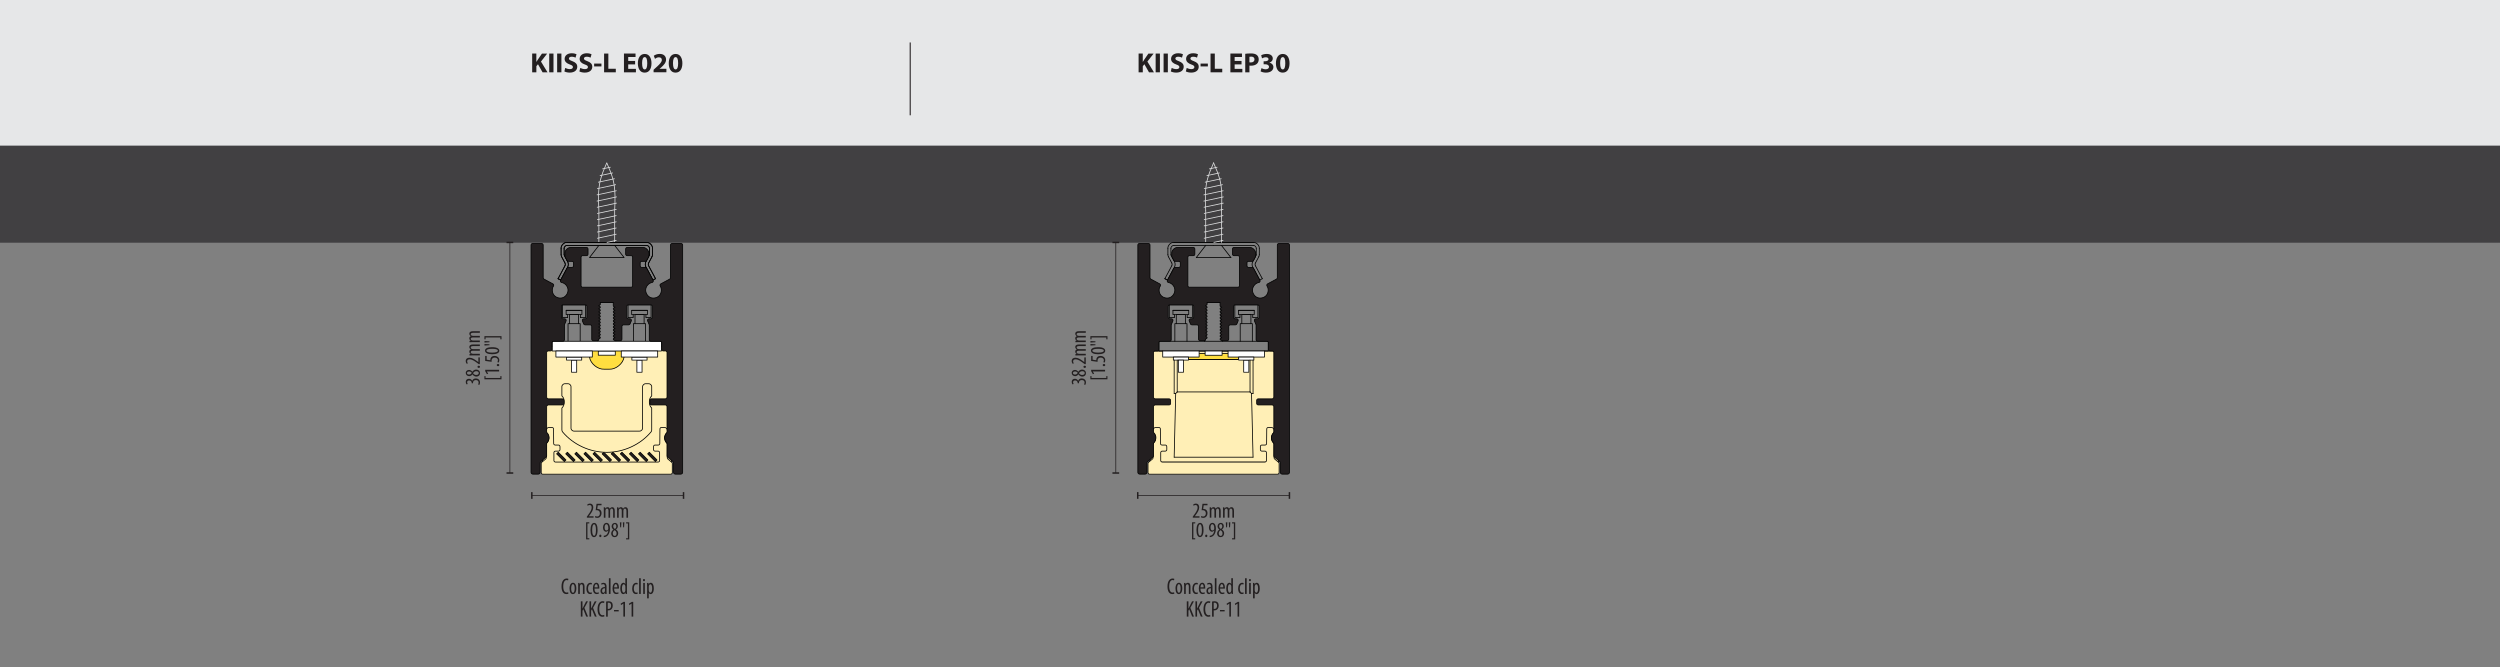 <?xml version="1.0" encoding="UTF-8"?>
<svg xmlns="http://www.w3.org/2000/svg" width="412mm" height="110mm" viewBox="0 0 1167.87 311.81">
  <rect x="0" y="0" width="1167.87" height="311.81" fill="#808080" stroke="none"/>
  <g id="bounding_box" data-name="bounding box">
    <rect x="0" width="1167.87" height="311.81" style="fill: none;"/>
  </g>
  <g id="base_grays" data-name="base grays">
    <rect width="1167.87" height="87.87" style="fill: #e6e7e8;"/>
    <rect y="68.03" width="1167.87" height="45.35" style="fill: #414042;"/>
  </g>
  <g id="KIISS-L_E020" data-name="KIISS-L E020">
    <g>
      <path d="M248.59,25.02h1.96v3.88h.04c.2-.34.4-.65.6-.96l1.99-2.91h2.43l-2.9,3.73,3.06,5.03h-2.31l-2.15-3.78-.75.92v2.86h-1.96v-8.76Z" style="fill: #231f20;"/>
      <path d="M258.56,25.02v8.76h-1.99v-8.76h1.99Z" style="fill: #231f20;"/>
      <path d="M262.26,25.02v8.76h-1.99v-8.76h1.99Z" style="fill: #231f20;"/>
      <path d="M264.04,31.74c.53.27,1.35.55,2.2.55.91,0,1.39-.38,1.39-.95s-.42-.86-1.47-1.23c-1.46-.51-2.4-1.31-2.4-2.59,0-1.5,1.25-2.64,3.31-2.64.99,0,1.72.21,2.24.44l-.44,1.6c-.35-.17-.98-.42-1.83-.42s-1.27.39-1.27.84c0,.56.49.81,1.62,1.24,1.55.57,2.27,1.38,2.27,2.61,0,1.47-1.13,2.73-3.54,2.73-1,0-1.99-.27-2.48-.55l.4-1.64Z" style="fill: #231f20;"/>
      <path d="M271.06,31.74c.53.27,1.35.55,2.2.55.91,0,1.39-.38,1.39-.95s-.42-.86-1.47-1.23c-1.46-.51-2.4-1.31-2.4-2.59,0-1.5,1.25-2.64,3.31-2.64.99,0,1.72.21,2.24.44l-.44,1.6c-.35-.17-.98-.42-1.83-.42s-1.27.39-1.27.84c0,.56.49.81,1.62,1.24,1.55.57,2.27,1.38,2.27,2.61,0,1.47-1.13,2.73-3.54,2.73-1,0-1.99-.27-2.48-.55l.4-1.64Z" style="fill: #231f20;"/>
      <path d="M280.96,29.7v1.33h-3.41v-1.33h3.41Z" style="fill: #231f20;"/>
      <path d="M282.2,25.02h1.99v7.1h3.48v1.66h-5.47v-8.76Z" style="fill: #231f20;"/>
      <path d="M296.69,30.08h-3.22v2.08h3.6v1.62h-5.59v-8.76h5.41v1.62h-3.42v1.82h3.22v1.61Z" style="fill: #231f20;"/>
      <path d="M304.34,29.52c0,2.61-1.05,4.41-3.21,4.41s-3.15-1.96-3.16-4.35c0-2.44,1.04-4.38,3.22-4.38s3.15,2.02,3.15,4.33ZM299.96,29.57c-.01,1.94.45,2.86,1.22,2.86s1.18-.96,1.18-2.89-.4-2.86-1.2-2.86c-.73,0-1.22.92-1.21,2.89Z" style="fill: #231f20;"/>
      <path d="M305.32,33.78v-1.2l1.09-.99c1.85-1.65,2.74-2.6,2.77-3.59,0-.69-.42-1.23-1.39-1.23-.73,0-1.37.36-1.81.7l-.56-1.42c.64-.48,1.62-.87,2.77-.87,1.91,0,2.96,1.12,2.96,2.65,0,1.42-1.03,2.55-2.25,3.64l-.78.65v.03h3.19v1.62h-5.99Z" style="fill: #231f20;"/>
      <path d="M318.77,29.52c0,2.61-1.05,4.41-3.21,4.41s-3.15-1.96-3.16-4.35c0-2.44,1.04-4.38,3.22-4.38s3.15,2.02,3.15,4.33ZM314.39,29.57c-.01,1.94.45,2.86,1.22,2.86s1.18-.96,1.18-2.89-.4-2.86-1.2-2.86c-.73,0-1.22.92-1.21,2.89Z" style="fill: #231f20;"/>
    </g>
    <g>
      <rect x="253.39" y="161.82" width="60.29" height="57.83" style="fill: #ffefb6; stroke: #010101; stroke-linecap: round; stroke-linejoin: round; stroke-width: .37px;"/>
      <rect x="276.61" y="163.9" width="13.62" height="2.99" style="fill: #ffde40;"/>
      <path d="M287.14,113.22v-14.89c.21-4.76.42-9.51-.66-14.01-.67-2.81-1.85-5.52-3.03-8.24-1.18,2.71-2.35,5.42-3.03,8.24-1.08,4.5-.87,9.25-.66,14.01v14.89" style="fill: none; stroke: #dcddde; stroke-linecap: round; stroke-linejoin: round; stroke-width: .37px;"/>
      <polyline points="301.98 113.22 283.46 113.22 264.94 113.22" style="fill: none; stroke: #010101; stroke-linecap: round; stroke-linejoin: round; stroke-width: .37px;"/>
      <line x1="279.07" y1="99.7" x2="287.88" y2="97.81" style="fill: none; stroke: #dcddde; stroke-linecap: round; stroke-linejoin: round; stroke-width: .37px;"/>
      <line x1="279.07" y1="102.6" x2="287.85" y2="100.72" style="fill: none; stroke: #dcddde; stroke-linecap: round; stroke-linejoin: round; stroke-width: .37px;"/>
      <rect x="266.99" y="168.22" width="2.41" height="5.67" style="fill: #fff; stroke: #010101; stroke-linecap: round; stroke-linejoin: round; stroke-width: .37px;"/>
      <line x1="279" y1="96.82" x2="287.99" y2="94.89" style="fill: none; stroke: #dcddde; stroke-linecap: round; stroke-linejoin: round; stroke-width: .37px;"/>
      <path d="M279.82,158.7c0,.1-.08.18-.18.18s-.18-.08-.18-.18.08-.18.18-.18.18.08.18.18" style="fill: #010101;"/>
      <rect x="264.65" y="166.8" width="7.09" height="1.42" style="fill: #fff; stroke: #010101; stroke-linecap: round; stroke-linejoin: round; stroke-width: .37px;"/>
      <rect x="279.49" y="163.96" width="7.94" height="1.98" style="fill: #fff; stroke: #010101; stroke-linecap: round; stroke-linejoin: round; stroke-width: .37px;"/>
      <rect x="297.52" y="168.22" width="2.41" height="5.67" style="fill: #fff; stroke: #010101; stroke-linecap: round; stroke-linejoin: round; stroke-width: .37px;"/>
      <polyline points="287.71 159.43 287.71 141.29 279.21 141.29 279.21 159.43" style="fill: none; stroke: #010101; stroke-linecap: round; stroke-linejoin: round; stroke-width: .37px;"/>
      <polyline points="271.03 159.43 271.03 151.21 265.36 151.21 265.36 159.43" style="fill: none; stroke: #010101; stroke-linecap: round; stroke-linejoin: round; stroke-width: .37px;"/>
      <polyline points="270.28 151.21 270.28 146.96 266.03 146.96 266.03 151.21" style="fill: none; stroke: #010101; stroke-linecap: round; stroke-linejoin: round; stroke-width: .37px;"/>
      <line x1="278.91" y1="93.94" x2="288.02" y2="91.98" style="fill: none; stroke: #dcddde; stroke-linecap: round; stroke-linejoin: round; stroke-width: .37px;"/>
      <polyline points="265.18 146.96 265.18 148.37 262.77 148.37 262.77 142.42 273.54 142.42 273.54 148.37 271.13 148.37 271.13 146.96" style="fill: none; stroke: #010101; stroke-linecap: round; stroke-linejoin: round; stroke-width: .37px;"/>
      <rect x="264.47" y="144.97" width="7.37" height="1.98" style="fill: none; stroke: #010101; stroke-linecap: round; stroke-linejoin: round; stroke-width: .37px;"/>
      <line x1="264.47" y1="144.97" x2="271.84" y2="144.97" style="fill: none; stroke: #010101; stroke-linecap: round; stroke-linejoin: round; stroke-width: .37px;"/>
      <polyline points="295.89 159.43 295.89 151.21 301.56 151.21 301.56 159.43" style="fill: none; stroke: #010101; stroke-linecap: round; stroke-linejoin: round; stroke-width: .37px;"/>
      <polygon points="308.97 159.43 308.97 163.96 257.95 163.96 257.95 159.43 283.46 159.43 308.97 159.43" style="fill: #fff; stroke: #010101; stroke-linecap: round; stroke-linejoin: round; stroke-width: .37px;"/>
      <line x1="278.92" y1="91.03" x2="287.91" y2="89.11" style="fill: none; stroke: #dcddde; stroke-linecap: round; stroke-linejoin: round; stroke-width: .37px;"/>
      <polyline points="296.64 151.21 296.64 146.96 300.89 146.96 300.89 151.21" style="fill: none; stroke: #010101; stroke-linecap: round; stroke-linejoin: round; stroke-width: .37px;"/>
      <rect x="295.18" y="166.8" width="7.09" height="1.42" style="fill: #fff; stroke: #010101; stroke-linecap: round; stroke-linejoin: round; stroke-width: .37px;"/>
      <polyline points="301.74 146.96 301.74 148.37 304.15 148.37 304.15 142.42 293.38 142.42 293.38 148.37 295.79 148.37 295.79 146.96" style="fill: none; stroke: #010101; stroke-linecap: round; stroke-linejoin: round; stroke-width: .37px;"/>
      <line x1="279.09" y1="88.1" x2="287.59" y2="86.28" style="fill: none; stroke: #dcddde; stroke-linecap: round; stroke-linejoin: round; stroke-width: .37px;"/>
      <rect x="295.08" y="144.97" width="7.37" height="1.98" style="fill: none; stroke: #010101; stroke-linecap: round; stroke-linejoin: round; stroke-width: .37px;"/>
      <line x1="279.53" y1="85.1" x2="287.01" y2="83.5" style="fill: none; stroke: #dcddde; stroke-linecap: round; stroke-linejoin: round; stroke-width: .37px;"/>
      <line x1="302.45" y1="144.97" x2="295.08" y2="144.97" style="fill: none; stroke: #010101; stroke-linecap: round; stroke-linejoin: round; stroke-width: .37px;"/>
      <line x1="280.34" y1="82.03" x2="286.15" y2="80.79" style="fill: none; stroke: #dcddde; stroke-linecap: round; stroke-linejoin: round; stroke-width: .37px;"/>
      <line x1="281.5" y1="78.89" x2="285.1" y2="78.12" style="fill: none; stroke: #dcddde; stroke-linecap: round; stroke-linejoin: round; stroke-width: .37px;"/>
      <path d="M261.6,208.61v1.42c.04.35-.36.74-.71.71h-1.42c-.35-.04-.74.36-.71.71v3.69c-.04.35.36.74.71.71h47.96c.35.04.74-.36.71-.71v-3.69c.04-.35-.36-.74-.71-.71h-1.42c-.35.04-.74-.36-.71-.71v-1.42c-.04-.35.36-.74.71-.71h1.51c.35.03.74-.36.71-.7l.06-6.81c-.03-.35.37-.74.71-.7h1.39c.7-.05,1.48.74,1.4,1.44v.69c0,.19-.09.39-.23.51-.65.59-1.04,1.48-1.05,2.37,0,.89.37,1.79,1.01,2.39.14.13.22.33.22.52l-.04,6.24c0,.2.1.42.25.55l1.86,1.57c.16.13.26.34.25.54v4.29c.04.35-.36.74-.71.71h-29.91s-29.91,0-29.91,0c-.35.04-.74-.36-.71-.71v-4.29c0-.2.1-.42.25-.54l1.86-1.57c.16-.13.26-.34.25-.55l-.04-6.24c0-.19.08-.39.22-.52.64-.6,1.02-1.5,1.01-2.39,0-.89-.4-1.78-1.05-2.37-.14-.13-.23-.33-.23-.51v-.69c-.08-.7.7-1.49,1.4-1.43h1.39c.35-.05.75.34.71.69l.06,6.81c-.03.35.36.74.71.7h1.51c.35-.04.74.36.71.71Z" style="fill: #ffefb6; stroke: #010101; stroke-linecap: round; stroke-linejoin: round; stroke-width: .37px;"/>
      <rect x="304.2" y="210.9" width="1.07" height="5.09" transform="translate(-61.67 277.99) rotate(-45)" style="fill: #231f20; stroke: #010101; stroke-linecap: round; stroke-linejoin: round; stroke-width: .37px;"/>
      <rect x="299.94" y="210.9" width="1.07" height="5.09" transform="translate(-62.92 274.99) rotate(-45)" style="fill: #231f20; stroke: #010101; stroke-linecap: round; stroke-linejoin: round; stroke-width: .37px;"/>
      <rect x="295.69" y="210.9" width="1.07" height="5.09" transform="translate(-64.16 271.99) rotate(-45)" style="fill: #231f20; stroke: #010101; stroke-linecap: round; stroke-linejoin: round; stroke-width: .37px;"/>
      <line x1="279.07" y1="105.5" x2="287.85" y2="103.62" style="fill: none; stroke: #dcddde; stroke-linecap: round; stroke-linejoin: round; stroke-width: .37px;"/>
      <line x1="279.07" y1="108.4" x2="287.85" y2="106.51" style="fill: none; stroke: #dcddde; stroke-linecap: round; stroke-linejoin: round; stroke-width: .37px;"/>
      <line x1="279.07" y1="111.3" x2="287.85" y2="109.41" style="fill: none; stroke: #dcddde; stroke-linecap: round; stroke-linejoin: round; stroke-width: .37px;"/>
      <rect x="291.44" y="210.9" width="1.07" height="5.09" transform="translate(-65.41 268.97) rotate(-45)" style="fill: #231f20; stroke: #010101; stroke-linecap: round; stroke-linejoin: round; stroke-width: .37px;"/>
      <rect x="287.19" y="210.9" width="1.07" height="5.09" transform="translate(-66.66 265.96) rotate(-45)" style="fill: #231f20; stroke: #010101; stroke-linecap: round; stroke-linejoin: round; stroke-width: .37px;"/>
      <path d="M265.16,124.84c.44-.78.44-1.89,0-2.67l-1.55-2.9c-.05-.1-.08-.22-.08-.33v-2.88c-.07-.7.72-1.49,1.42-1.42h37.03c.7-.07,1.49.72,1.42,1.42v2.88c0,.11-.03.23-.08.33l-1.55,2.9c-.44.78-.44,1.89,0,2.67l3.21,6.01,1.25-.67-3.21-6.01c-.22-.39-.22-.94,0-1.33l1.55-2.9c.16-.3.25-.66.25-1v-2.88c.14-1.39-1.44-2.98-2.83-2.83h-37.03c-1.39-.14-2.98,1.44-2.83,2.83v2.88c0,.34.09.7.25,1l1.55,2.9c.22.39.22.94,0,1.33l-3.21,6.01,1.25.67,3.21-6.01Z" style="fill: none; stroke: #010101; stroke-linecap: round; stroke-linejoin: round; stroke-width: .37px;"/>
      <rect x="282.94" y="210.9" width="1.07" height="5.09" transform="translate(-67.9 262.96) rotate(-45)" style="fill: #231f20; stroke: #010101; stroke-linecap: round; stroke-linejoin: round; stroke-width: .37px;"/>
      <rect x="278.68" y="210.9" width="1.07" height="5.09" transform="translate(-69.15 259.96) rotate(-45)" style="fill: #231f20; stroke: #010101; stroke-linecap: round; stroke-linejoin: round; stroke-width: .37px;"/>
      <rect x="274.43" y="210.9" width="1.07" height="5.09" transform="translate(-70.39 256.94) rotate(-45)" style="fill: #231f20; stroke: #010101; stroke-linecap: round; stroke-linejoin: round; stroke-width: .37px;"/>
      <path d="M275.38,166.8c.41,3.04,3.88,5.88,6.94,5.67h2.27c3.06.21,6.54-2.63,6.94-5.67" style="fill: #ffde40; stroke: #010101; stroke-linecap: round; stroke-linejoin: round; stroke-width: .37px;"/>
      <rect x="290.22" y="163.96" width="17.01" height="2.83" style="fill: #fff; stroke: #010101; stroke-linecap: round; stroke-linejoin: round; stroke-width: .37px;"/>
      <rect x="270.18" y="210.9" width="1.07" height="5.09" transform="translate(-71.64 253.95) rotate(-45)" style="fill: #231f20; stroke: #010101; stroke-linecap: round; stroke-linejoin: round; stroke-width: .37px;"/>
      <polyline points="287.14 114.64 291.54 120.31 275.38 120.31 279.77 114.64" style="fill: none; stroke: #010101; stroke-linecap: round; stroke-linejoin: round; stroke-width: .37px;"/>
      <rect x="265.93" y="210.9" width="1.07" height="5.09" transform="translate(-72.88 250.94) rotate(-45)" style="fill: #231f20; stroke: #010101; stroke-linecap: round; stroke-linejoin: round; stroke-width: .37px;"/>
      <line x1="304.97" y1="130.85" x2="301.76" y2="124.84" style="fill: none; stroke: #010101; stroke-linecap: round; stroke-linejoin: round; stroke-width: .37px;"/>
      <line x1="306.22" y1="130.19" x2="303.01" y2="124.18" style="fill: none; stroke: #010101; stroke-linecap: round; stroke-linejoin: round; stroke-width: .37px;"/>
      <line x1="283.46" y1="113.22" x2="301.98" y2="113.22" style="fill: none; stroke: #010101; stroke-linecap: round; stroke-linejoin: round; stroke-width: .37px;"/>
      <line x1="301.98" y1="113.22" x2="283.46" y2="113.22" style="fill: none; stroke: #010101; stroke-linecap: round; stroke-linejoin: round; stroke-width: .37px;"/>
      <line x1="283.46" y1="114.64" x2="301.98" y2="114.64" style="fill: none; stroke: #010101; stroke-linecap: round; stroke-linejoin: round; stroke-width: .37px;"/>
      <path d="M303.39,116.06c.07-.7-.72-1.49-1.42-1.42" style="fill: none; stroke: #010101; stroke-linecap: round; stroke-linejoin: round; stroke-width: .37px;"/>
      <line x1="303.39" y1="116.06" x2="303.39" y2="118.94" style="fill: none; stroke: #010101; stroke-linecap: round; stroke-linejoin: round; stroke-width: .37px;"/>
      <path d="M303.31,119.27c.05-.1.08-.22.08-.33" style="fill: none; stroke: #010101; stroke-linecap: round; stroke-linejoin: round; stroke-width: .37px;"/>
      <path d="M304.56,119.94c.16-.3.25-.66.25-1" style="fill: none; stroke: #010101; stroke-linecap: round; stroke-linejoin: round; stroke-width: .37px;"/>
      <line x1="304.81" y1="118.94" x2="304.81" y2="116.06" style="fill: none; stroke: #010101; stroke-linecap: round; stroke-linejoin: round; stroke-width: .37px;"/>
      <path d="M304.81,116.06c.14-1.39-1.44-2.98-2.83-2.83" style="fill: none; stroke: #010101; stroke-linecap: round; stroke-linejoin: round; stroke-width: .37px;"/>
      <line x1="303.31" y1="119.27" x2="301.76" y2="122.18" style="fill: none; stroke: #010101; stroke-linecap: round; stroke-linejoin: round; stroke-width: .37px;"/>
      <path d="M301.76,122.18c-.44.78-.44,1.89,0,2.67" style="fill: none; stroke: #010101; stroke-linecap: round; stroke-linejoin: round; stroke-width: .37px;"/>
      <path d="M303.01,122.84c-.22.39-.22.94,0,1.33" style="fill: none; stroke: #010101; stroke-linecap: round; stroke-linejoin: round; stroke-width: .37px;"/>
      <line x1="304.56" y1="119.94" x2="303.01" y2="122.84" style="fill: none; stroke: #010101; stroke-linecap: round; stroke-linejoin: round; stroke-width: .37px;"/>
      <line x1="261.95" y1="130.85" x2="265.16" y2="124.84" style="fill: none; stroke: #010101; stroke-linecap: round; stroke-linejoin: round; stroke-width: .37px;"/>
      <line x1="260.7" y1="130.19" x2="263.9" y2="124.18" style="fill: none; stroke: #010101; stroke-linecap: round; stroke-linejoin: round; stroke-width: .37px;"/>
      <line x1="283.46" y1="113.22" x2="264.94" y2="113.22" style="fill: none; stroke: #010101; stroke-linecap: round; stroke-linejoin: round; stroke-width: .37px;"/>
      <line x1="264.94" y1="113.22" x2="283.46" y2="113.22" style="fill: none; stroke: #010101; stroke-linecap: round; stroke-linejoin: round; stroke-width: .37px;"/>
      <line x1="283.46" y1="114.64" x2="264.94" y2="114.64" style="fill: none; stroke: #010101; stroke-linecap: round; stroke-linejoin: round; stroke-width: .37px;"/>
      <path d="M264.94,114.64c-.7-.07-1.49.72-1.42,1.42" style="fill: none; stroke: #010101; stroke-linecap: round; stroke-linejoin: round; stroke-width: .37px;"/>
      <line x1="263.52" y1="116.06" x2="263.52" y2="118.94" style="fill: none; stroke: #010101; stroke-linecap: round; stroke-linejoin: round; stroke-width: .37px;"/>
      <path d="M263.52,118.94c0,.11.03.23.08.33" style="fill: none; stroke: #010101; stroke-linecap: round; stroke-linejoin: round; stroke-width: .37px;"/>
      <path d="M262.11,118.94c0,.34.09.7.25,1" style="fill: none; stroke: #010101; stroke-linecap: round; stroke-linejoin: round; stroke-width: .37px;"/>
      <line x1="262.11" y1="118.94" x2="262.11" y2="116.06" style="fill: none; stroke: #010101; stroke-linecap: round; stroke-linejoin: round; stroke-width: .37px;"/>
      <path d="M264.94,113.22c-1.39-.14-2.98,1.44-2.83,2.83" style="fill: none; stroke: #010101; stroke-linecap: round; stroke-linejoin: round; stroke-width: .37px;"/>
      <line x1="263.61" y1="119.27" x2="265.16" y2="122.18" style="fill: none; stroke: #010101; stroke-linecap: round; stroke-linejoin: round; stroke-width: .37px;"/>
      <path d="M265.16,124.84c.44-.78.44-1.89,0-2.67" style="fill: none; stroke: #010101; stroke-linecap: round; stroke-linejoin: round; stroke-width: .37px;"/>
      <path d="M263.9,124.18c.22-.39.22-.94,0-1.33" style="fill: none; stroke: #010101; stroke-linecap: round; stroke-linejoin: round; stroke-width: .37px;"/>
      <line x1="262.36" y1="119.94" x2="263.9" y2="122.84" style="fill: none; stroke: #010101; stroke-linecap: round; stroke-linejoin: round; stroke-width: .37px;"/>
      <line x1="304.97" y1="130.85" x2="306.22" y2="130.19" style="fill: none; stroke: #010101; stroke-linecap: round; stroke-linejoin: round; stroke-width: .37px;"/>
      <line x1="261.95" y1="130.85" x2="260.7" y2="130.19" style="fill: none; stroke: #010101; stroke-linecap: round; stroke-linejoin: round; stroke-width: .37px;"/>
      <line x1="261.95" y1="130.85" x2="260.7" y2="130.19" style="fill: none; stroke: #010101; stroke-linecap: round; stroke-linejoin: round; stroke-width: .37px;"/>
      <line x1="283.59" y1="113.22" x2="287.85" y2="112.31" style="fill: none; stroke: #dcddde; stroke-linecap: round; stroke-linejoin: round; stroke-width: .37px;"/>
      <rect x="261.68" y="210.9" width="1.07" height="5.09" transform="translate(-74.13 247.93) rotate(-45)" style="fill: #231f20; stroke: #010101; stroke-linecap: round; stroke-linejoin: round; stroke-width: .37px;"/>
      <path d="M262.48,184.94v-4.25c-.07-.7.72-1.49,1.42-1.42h1.42c.7-.07,1.49.72,1.42,1.42v19.28c-.07.7.72,1.49,1.42,1.42h30.61c.7.07,1.49-.72,1.42-1.42v-19.28c-.07-.7.72-1.49,1.42-1.42h1.42c.7-.07,1.49.72,1.42,1.42v4.25c-1.49,1.3-1.49,4.37,0,5.67v10.26c0,.33-.12.67-.34.92-4.95,5.94-12.8,9.52-20.64,9.52s-15.68-3.58-20.64-9.52c-.22-.25-.34-.59-.34-.92v-10.26c1.49-1.3,1.49-4.37,0-5.67Z" style="fill: #ffefb6; stroke: #010101; stroke-linecap: round; stroke-linejoin: round; stroke-width: .37px;"/>
      <rect x="259.69" y="163.96" width="17.01" height="2.83" style="fill: #fff; stroke: #010101; stroke-linecap: round; stroke-linejoin: round; stroke-width: .37px;"/>
      <path d="M279.63,158.68c0-.14.09-.3.21-.37l.38-.22c.13-.07.21-.22.21-.37s-.08-.3-.21-.37l-.59-.34.59-.34c.13-.07.21-.22.21-.37s-.08-.3-.21-.37l-.59-.34.59-.34c.13-.07.21-.22.21-.37s-.08-.3-.21-.37l-.59-.34.59-.34c.13-.07.21-.22.21-.37s-.08-.3-.21-.37l-.59-.34.59-.34c.13-.07.21-.22.21-.37s-.08-.3-.21-.37l-.59-.34.59-.34c.13-.07.21-.22.21-.37s-.08-.3-.21-.37l-.59-.34.59-.34c.13-.07.21-.22.21-.37s-.08-.3-.21-.37l-.59-.34.59-.34c.13-.07.21-.22.21-.37s-.08-.3-.21-.37l-.59-.34.59-.34c.13-.07.21-.22.21-.37s-.08-.3-.21-.37l-.59-.34.59-.34c.13-.07.21-.22.21-.37s-.08-.3-.21-.37l-.59-.34.59-.34c.13-.07.21-.22.21-.37s-.08-.3-.21-.37l-.59-.34.59-.34c.13-.07.22-.23.21-.37v-.85h6.05v1.56c0,.14.09.3.21.37l.59.34-.59.34c-.13.07-.21.22-.21.37s.08.3.21.37l.59.34-.59.34c-.13.07-.21.22-.21.37s.08.3.21.37l.59.34-.59.34c-.13.07-.21.22-.21.37s.08.3.21.37l.59.34-.59.34c-.13.07-.21.22-.21.37s.08.3.21.37l.59.34-.59.34c-.13.07-.21.22-.21.37s.08.3.21.37l.59.34-.59.34c-.13.07-.21.22-.21.37s.08.3.21.37l.59.34-.59.34c-.13.07-.21.22-.21.37s.08.3.21.37l.59.34-.59.34c-.13.07-.21.22-.21.37s.08.3.21.37l.59.34-.59.34c-.13.07-.21.22-.21.37s.08.3.21.37l.59.34-.59.34c-.13.07-.21.22-.21.37s.08.3.21.37l.59.34-.59.34c-.13.07-.21.22-.21.37s.08.3.21.37l.49.28c.06.04.14.06.21.06h2.44c.35.04.74-.36.71-.71v-5.95c-.04-.35.36-.74.71-.71h2.42c.27.01.56-.19.65-.44l.59-1.42c.09-.21.06-.47-.06-.67-.13-.19-.36-.32-.59-.32h-.74c-.35.04-.74-.36-.71-.71v-5.1c-.04-.35.36-.74.71-.71h10.49c.35-.04.74.36.71.71v5.1c.04.35-.36.74-.71.71h-.82c-.23,0-.46.12-.59.32-.13.19-.16.46-.06.67l.72,1.72c.04.09.05.18.05.27v6.8c0,.18.08.37.21.5s.32.21.5.21h4.39c.35-.04.74.36.71.71v3.12c-.04.35.36.74.71.71h1.06c.35-.04.74.36.71.71v20.82c.04.42-.43.89-.85.85h-6.45c-.35-.04-.74.36-.71.71v1.42c-.04.35.36.74.71.71h6.45c.42-.04.89.43.85.85v11.71c0,.16-.07.34-.19.45-.6.58-.95,1.43-.95,2.27s.35,1.69.95,2.27c.12.11.19.29.19.45v5.82c0,.2.1.42.25.54l2.55,2.15c.16.13.26.34.25.54v4.41c-.04.42.43.89.85.85h2.55c.42.04.89-.43.85-.85v-106.16c.04-.35-.36-.74-.71-.71h-4.25c-.35-.04-.74.36-.71.71v15.28c0,.24-.15.52-.37.62l-4.18,2.25c-.17.09-.3.26-.35.44-.05.19-.02.4.09.56.87,1.26.69,3.19-.32,4.37-1.01,1.17-2.86,1.59-4.27.98-1.4-.61-2.36-2.25-2.19-3.79.17-1.54,1.45-2.99,2.97-3.21.22-.04.41-.19.51-.39.1-.2.09-.45-.01-.64l-3.01-5.65c-.11-.22-.38-.38-.63-.38h-1.7c-.35.04-.74-.36-.71-.71v-1.42c-.04-.35.36-.74.71-.71h1.7c.25,0,.52-.15.63-.38l.9-1.68c.05-.1.08-.22.08-.33v-1.25c.14-1.39-1.44-2.98-2.83-2.83h-7.26c-.35-.04-.74.36-.71.71v2.41c-.04.35.36.74.71.71h1.84c.35-.04.74.36.71.71v13.32c.04.35-.36.74-.71.71h-22.68c-.35.04-.74-.36-.71-.71v-13.32c-.04-.35.36-.74.71-.71h1.84c.35.04.74-.36.71-.71v-2.41c.04-.35-.36-.74-.71-.71h-7.26c-1.39-.14-2.98,1.44-2.83,2.83v1.25c0,.11.03.23.08.33l.9,1.68c.11.22.38.38.63.38h1.7c.35-.04.74.36.71.71v1.42c.04.35-.36.74-.71.71h-1.7c-.25,0-.52.15-.63.38l-3.01,5.65c-.11.19-.11.44-.01.64.1.2.29.35.51.39,1.52.23,2.81,1.67,2.97,3.21.17,1.54-.79,3.18-2.19,3.79-1.4.61-3.25.19-4.27-.98s-1.19-3.1-.32-4.37c.1-.16.14-.37.09-.56-.05-.19-.18-.35-.35-.44l-4.18-2.25c-.22-.11-.38-.38-.37-.62v-15.28c.04-.35-.36-.74-.71-.71h-4.25c-.35-.04-.74.36-.71.71v106.16c-.04.42.43.89.85.85h2.55c.42.04.89-.43.85-.85v-4.41c0-.2.1-.42.25-.54l2.55-2.15c.16-.13.26-.34.25-.54v-5.82c0-.16.07-.34.19-.45.6-.58.95-1.43.95-2.27s-.35-1.69-.95-2.27c-.12-.11-.19-.29-.19-.45v-11.71c-.04-.42.43-.89.85-.85h6.45c.35.04.74-.36.71-.71v-1.42c.04-.35-.36-.74-.71-.71h-6.45c-.42.04-.89-.43-.85-.85v-20.82c-.04-.35.36-.74.71-.71h1.06c.35.04.74-.36.71-.71v-3.12c-.04-.35.36-.74.71-.71h0,4.39c.35.04.74-.36.71-.71v-6.8c0-.09.02-.19.05-.27l.72-1.72c.09-.21.06-.47-.06-.67-.13-.19-.36-.32-.59-.32h-.82c-.35.04-.74-.36-.71-.71v-5.1c-.04-.35.36-.74.71-.71h10.49c.35-.04.74.36.71.71v5.1c.04.35-.36.74-.71.71h-.74c-.23,0-.46.12-.59.32-.13.19-.16.46-.06.67l.59,1.42c.09.25.39.45.65.44h2.42c.35-.04.74.36.71.71v5.95c-.04.35.36.74.71.71h2.13c.21.02.45-.22.43-.43" style="fill: #231f20; stroke: #010101; stroke-linecap: round; stroke-linejoin: round; stroke-width: .37px;"/>
    </g>
    <g>
      <path d="M265.53,277.33c-.21.12-.54.19-.96.19-1.32,0-2.26-1.12-2.26-3.55,0-2.82,1.32-3.72,2.38-3.72.41,0,.7.08.84.18l-.17.69c-.16-.07-.33-.15-.68-.15-.72,0-1.56.74-1.56,2.93s.76,2.91,1.58,2.91c.29,0,.55-.07.71-.16l.12.69Z" style="fill: #231f20;"/>
      <path d="M269.23,274.89c0,1.98-.87,2.65-1.61,2.65-.87,0-1.57-.84-1.57-2.64s.79-2.66,1.62-2.66,1.56.86,1.56,2.65ZM266.83,274.89c0,.85.14,2,.84,2,.66,0,.79-1.21.79-2s-.13-1.99-.81-1.99-.82,1.21-.82,1.99Z" style="fill: #231f20;"/>
      <path d="M270.1,273.65c0-.6-.03-.91-.04-1.33h.67l.04.62h.02c.21-.41.6-.7,1.11-.7.67,0,1.17.53,1.17,1.77v3.45h-.77v-3.31c0-.6-.11-1.22-.67-1.22-.32,0-.63.29-.73.84-.02.13-.03.29-.03.46v3.23h-.77v-3.81Z" style="fill: #231f20;"/>
      <path d="M276.5,277.33c-.17.11-.46.19-.8.19-1.06,0-1.77-.9-1.77-2.6,0-1.47.7-2.67,1.91-2.67.26,0,.54.07.68.16l-.15.67c-.1-.05-.3-.14-.55-.14-.77,0-1.12.98-1.12,1.98,0,1.2.43,1.92,1.14,1.92.21,0,.38-.05.56-.14l.1.63Z" style="fill: #231f20;"/>
      <path d="M277.71,274.96c0,1.57.59,1.91,1.15,1.91.33,0,.61-.08.8-.2l.12.6c-.27.16-.68.24-1.06.24-1.16,0-1.76-1.01-1.76-2.58,0-1.67.66-2.7,1.63-2.7s1.38,1.1,1.38,2.27c0,.19,0,.33-.01.46h-2.25ZM279.23,274.36c.02-1.03-.35-1.48-.72-1.48-.5,0-.76.79-.79,1.48h1.51Z" style="fill: #231f20;"/>
      <path d="M283.35,276.29c0,.39,0,.84.05,1.17h-.7l-.05-.54h-.03c-.21.39-.55.63-.96.63-.65,0-1.15-.58-1.15-1.46,0-1.28.97-1.86,2.06-1.87v-.16c0-.69-.16-1.17-.77-1.17-.3,0-.57.11-.8.27l-.17-.57c.2-.16.65-.34,1.13-.34.97,0,1.39.68,1.39,1.83v2.22ZM282.6,274.8c-.4,0-1.33.07-1.33,1.19,0,.67.32.91.59.91.34,0,.63-.27.72-.77.02-.1.02-.2.02-.29v-1.04Z" style="fill: #231f20;"/>
      <path d="M284.44,270.12h.77v7.34h-.77v-7.34Z" style="fill: #231f20;"/>
      <path d="M286.89,274.96c0,1.57.59,1.91,1.15,1.91.33,0,.61-.08.8-.2l.12.6c-.27.16-.68.24-1.06.24-1.16,0-1.76-1.01-1.76-2.58,0-1.67.66-2.7,1.63-2.7s1.38,1.1,1.38,2.27c0,.19,0,.33-.01.46h-2.25ZM288.4,274.36c.02-1.03-.35-1.48-.72-1.48-.5,0-.76.79-.79,1.48h1.51Z" style="fill: #231f20;"/>
      <path d="M292.88,270.12v6.11c0,.35.03.93.04,1.23h-.66l-.05-.65h-.03c-.16.37-.5.73-1.01.73-.82,0-1.41-.94-1.41-2.63,0-1.82.71-2.67,1.46-2.67.35,0,.69.18.88.62h.02v-2.74h.76ZM292.12,274.27c0-.11,0-.22,0-.34-.05-.53-.35-1-.72-1-.64,0-.86.94-.86,1.97,0,1.08.26,1.95.82,1.95.24,0,.57-.14.74-.88.02-.1.03-.21.03-.34v-1.37Z" style="fill: #231f20;"/>
      <path d="M297.89,277.33c-.17.11-.46.19-.8.19-1.06,0-1.77-.9-1.77-2.6,0-1.47.7-2.67,1.91-2.67.26,0,.54.07.68.16l-.15.67c-.1-.05-.3-.14-.55-.14-.77,0-1.12.98-1.12,1.98,0,1.2.43,1.92,1.14,1.92.21,0,.38-.05.56-.14l.1.63Z" style="fill: #231f20;"/>
      <path d="M298.56,270.12h.77v7.34h-.77v-7.34Z" style="fill: #231f20;"/>
      <path d="M301.29,271c.01.32-.18.53-.47.53-.25,0-.44-.21-.44-.53s.2-.53.45-.53c.28,0,.46.21.46.53ZM300.47,277.46v-5.13h.77v5.13h-.77Z" style="fill: #231f20;"/>
      <path d="M302.3,273.92c0-.79-.03-1.24-.04-1.6h.69l.04.66h.02c.26-.55.64-.74,1.02-.74.84,0,1.4.95,1.4,2.64,0,1.9-.74,2.66-1.5,2.66-.45,0-.71-.31-.84-.59h-.02v2.55h-.77v-5.57ZM303.07,275.57c0,.16,0,.31.03.42.15.73.5.87.71.87.64,0,.84-.93.84-1.97s-.24-1.95-.85-1.95c-.35,0-.66.47-.71.93-.02.13-.02.25-.02.39v1.3Z" style="fill: #231f20;"/>
      <path d="M271.33,280.91h.77v3.39h.02c.15-.3.29-.58.42-.86l1.26-2.53h.85l-1.65,3.05,1.69,4.09h-.83l-1.38-3.45-.38.69v2.76h-.77v-7.15Z" style="fill: #231f20;"/>
      <path d="M275.37,280.91h.77v3.39h.02c.15-.3.29-.58.42-.86l1.26-2.53h.85l-1.65,3.05,1.69,4.09h-.83l-1.38-3.45-.38.69v2.76h-.77v-7.15Z" style="fill: #231f20;"/>
      <path d="M282.35,287.93c-.21.12-.54.19-.96.19-1.32,0-2.26-1.12-2.26-3.55,0-2.82,1.32-3.72,2.38-3.72.41,0,.7.08.84.18l-.17.69c-.16-.07-.33-.15-.68-.15-.72,0-1.56.74-1.56,2.93s.76,2.91,1.58,2.91c.29,0,.55-.07.71-.16l.12.69Z" style="fill: #231f20;"/>
      <path d="M283.14,281.02c.31-.08.68-.14,1.12-.14.62,0,1.14.16,1.49.53.33.34.5.86.5,1.47,0,.66-.15,1.1-.41,1.46-.37.53-.99.8-1.59.8-.13,0-.23,0-.34-.01v2.93h-.77v-7.04ZM283.91,284.44c.09.02.17.03.3.03.76,0,1.27-.53,1.27-1.54,0-.73-.29-1.39-1.14-1.39-.18,0-.33.02-.43.05v2.84Z" style="fill: #231f20;"/>
      <path d="M289.02,284.97v.64h-2.19v-.64h2.19Z" style="fill: #231f20;"/>
      <path d="M291.2,281.99h-.02l-1.08.66-.15-.64,1.37-.85h.64v6.89h-.76v-6.07Z" style="fill: #231f20;"/>
      <path d="M295.05,281.99h-.02l-1.08.66-.15-.64,1.37-.85h.64v6.89h-.76v-6.07Z" style="fill: #231f20;"/>
    </g>
    <g>
      <path d="M223.32,179.61c.12-.2.27-.55.27-.94,0-.67-.49-1.12-1.3-1.12-.85,0-1.34.53-1.34,1.31v.18h-.58v-.15c0-.46-.36-1.17-1.16-1.17-.65,0-1,.35-1,.86,0,.32.16.6.31.81l-.58.17c-.19-.24-.37-.68-.37-1.17,0-.92.66-1.44,1.5-1.44.65,0,1.22.34,1.52.97h.02c.16-.58.68-1.14,1.7-1.14s1.92.68,1.92,1.86c0,.42-.12.88-.3,1.14l-.61-.17Z" style="fill: #231f20;"/>
      <path d="M220.69,174.87c-.37.54-.94.85-1.49.85-1,0-1.62-.71-1.62-1.52,0-.93.78-1.39,1.53-1.39.57,0,1.12.27,1.53.87h.03c.4-.6.99-1.04,1.77-1.04,1.01,0,1.8.67,1.8,1.67,0,1.08-.86,1.62-1.67,1.62-.91,0-1.49-.54-1.86-1.07h-.02ZM219.15,174.98c.66,0,.99-.4,1.25-.8-.28-.39-.71-.65-1.2-.65-.63,0-1.05.26-1.05.73,0,.43.41.72,1,.72ZM222.48,173.4c-.75,0-1.17.43-1.5.93.32.52.88.84,1.45.84.73,0,1.23-.33,1.23-.89,0-.48-.37-.88-1.18-.88Z" style="fill: #231f20;"/>
      <path d="M224.23,171.37c0,.28-.23.5-.58.5s-.59-.23-.59-.51c0-.31.24-.51.59-.51s.58.19.58.51h0Z" style="fill: #231f20;"/>
      <path d="M224.15,170.1h-.5l-.75-.55c-1.07-.77-2.29-1.69-3.51-1.69-.72,0-1.16.32-1.16.93,0,.47.25.77.36.94l-.58.19c-.19-.23-.44-.68-.44-1.27,0-1.08.8-1.55,1.78-1.55,1.22,0,2.4.8,3.5,1.6l.6.44h.02v-2.17h.68v3.13Z" style="fill: #231f20;"/>
      <path d="M220.57,166.03c-.57,0-.86.03-1.25.04v-.67l.6-.04v-.02c-.39-.21-.68-.58-.68-1.09,0-.45.22-.83.74-1.01v-.02c-.24-.13-.43-.3-.55-.48-.13-.19-.19-.42-.19-.67,0-.65.48-1.16,1.71-1.16h3.21v.76h-3.03c-.63,0-1.24.09-1.24.68,0,.32.27.6.72.71.13.02.28.03.44.03h3.11v.76h-3.17c-.54,0-1.1.1-1.1.67,0,.31.27.63.78.72.13.02.27.03.42.03h3.07v.76h-3.59Z" style="fill: #231f20;"/>
      <path d="M220.57,159.83c-.57,0-.86.03-1.25.04v-.67l.6-.04v-.02c-.39-.21-.68-.58-.68-1.09,0-.45.22-.83.74-1.01v-.02c-.24-.13-.43-.3-.55-.48-.13-.19-.19-.42-.19-.67,0-.65.48-1.16,1.71-1.16h3.21v.76h-3.03c-.63,0-1.24.09-1.24.68,0,.32.27.6.72.71.13.02.28.03.44.03h3.11v.76h-3.17c-.54,0-1.1.1-1.1.67,0,.31.27.63.78.72.13.02.27.03.42.03h3.07v.76h-3.59Z" style="fill: #231f20;"/>
      <path d="M234.27,177.19h-7.98v-1.49h.53v.87h6.92v-.87h.53v1.49Z" style="fill: #231f20;"/>
      <path d="M227.44,173.52v.02l.62,1.08-.6.15-.8-1.37v-.64h6.5v.76h-5.72Z" style="fill: #231f20;"/>
      <path d="M233.23,170.56c0,.28-.23.5-.58.5s-.59-.23-.59-.51c0-.31.24-.51.59-.51s.58.19.58.51h0Z" style="fill: #231f20;"/>
      <path d="M227.34,166.28v1.75l1.73.27c-.02-.08-.02-.15-.02-.24,0-.35.15-.89.49-1.24.34-.34.82-.54,1.48-.54,1.29,0,2.22.81,2.22,1.97,0,.39-.11.84-.28,1.1l-.62-.17c.12-.2.26-.55.26-.91,0-.66-.51-1.23-1.5-1.23s-1.46.63-1.46,1.47c0,.24.01.39.03.51l-3.01-.41v-2.33h.68Z" style="fill: #231f20;"/>
      <path d="M229.9,162.18c2.37,0,3.34.75,3.34,1.69,0,1.01-1.2,1.62-3.32,1.62s-3.34-.65-3.34-1.71,1.25-1.6,3.32-1.6ZM229.9,164.72c1.57,0,2.67-.27,2.67-.91s-1.11-.86-2.67-.86-2.67.25-2.67.87,1.11.9,2.67.9Z" style="fill: #231f20;"/>
      <path d="M226.33,159.31l2.33.13v.44l-2.33.14v-.71ZM226.33,160.7l2.33.14v.43l-2.33.14v-.71Z" style="fill: #231f20;"/>
      <path d="M226.3,157.03h7.98v1.48h-.53v-.86h-6.92v.86h-.53v-1.48Z" style="fill: #231f20;"/>
    </g>
    <g>
      <line x1="238.19" y1="220.97" x2="238.19" y2="113.25" style="fill: none; stroke: #231f20; stroke-width: .35px;"/>
      <line x1="236.62" y1="220.97" x2="239.77" y2="220.97" style="fill: none; stroke: #231f20; stroke-width: .7px;"/>
      <line x1="236.62" y1="113.25" x2="239.77" y2="113.25" style="fill: none; stroke: #231f20; stroke-width: .7px;"/>
    </g>
    <g>
      <path d="M274.15,241.84v-.5l.55-.75c.77-1.07,1.69-2.29,1.69-3.51,0-.72-.32-1.16-.93-1.16-.47,0-.77.25-.94.36l-.19-.58c.23-.19.68-.44,1.27-.44,1.08,0,1.55.8,1.55,1.78,0,1.22-.8,2.4-1.6,3.5l-.44.6v.02h2.17v.68h-3.13Z" style="fill: #231f20;"/>
      <path d="M281,236.03h-1.75l-.27,1.73c.08-.02.15-.02.24-.02.35,0,.89.15,1.24.49.34.34.54.82.54,1.48,0,1.29-.81,2.22-1.97,2.22-.39,0-.84-.11-1.1-.28l.17-.62c.2.12.55.26.91.26.66,0,1.23-.51,1.23-1.5s-.63-1.46-1.47-1.46c-.24,0-.39,0-.51.03l.41-3.01h2.33v.68Z" style="fill: #231f20;"/>
      <path d="M282.07,238.26c0-.57-.03-.86-.04-1.25h.67l.04.6h.02c.21-.39.58-.68,1.09-.68.45,0,.83.22,1.01.74h.02c.13-.24.3-.43.48-.55.19-.13.42-.19.67-.19.65,0,1.16.48,1.16,1.71v3.21h-.76v-3.03c0-.63-.09-1.24-.68-1.24-.32,0-.6.27-.71.72-.02.13-.03.28-.03.44v3.11h-.76v-3.17c0-.54-.1-1.1-.67-1.1-.31,0-.63.27-.72.78-.02.13-.03.27-.03.42v3.07h-.76v-3.59Z" style="fill: #231f20;"/>
      <path d="M288.27,238.26c0-.57-.03-.86-.04-1.25h.67l.04.6h.02c.21-.39.58-.68,1.09-.68.45,0,.83.22,1.01.74h.02c.13-.24.3-.43.48-.55.19-.13.42-.19.67-.19.65,0,1.16.48,1.16,1.71v3.21h-.76v-3.03c0-.63-.09-1.24-.68-1.24-.32,0-.6.27-.71.72-.02.13-.03.28-.03.44v3.11h-.76v-3.17c0-.54-.1-1.1-.67-1.1-.31,0-.63.27-.72.78-.02.13-.03.27-.03.42v3.07h-.76v-3.59Z" style="fill: #231f20;"/>
      <path d="M273.8,251.96v-7.98h1.49v.53h-.87v6.92h.87v.53h-1.49Z" style="fill: #231f20;"/>
      <path d="M279.16,247.59c0,2.37-.75,3.34-1.69,3.34-1.01,0-1.62-1.2-1.62-3.32s.65-3.34,1.71-3.34,1.6,1.25,1.6,3.32ZM276.63,247.6c0,1.57.27,2.67.91,2.67s.86-1.11.86-2.67-.25-2.67-.87-2.67-.9,1.11-.9,2.67Z" style="fill: #231f20;"/>
      <path d="M280.43,250.92c-.28,0-.5-.23-.5-.58s.23-.59.51-.59c.31,0,.51.24.51.59s-.19.58-.51.58h-.01Z" style="fill: #231f20;"/>
      <path d="M282.05,250.26c.17,0,.31-.02.48-.06.33-.08.65-.26.89-.51.36-.4.65-.99.76-1.85h-.03c-.24.31-.58.55-1.05.55-.81,0-1.42-.75-1.42-1.93s.64-2.2,1.64-2.2c1.11,0,1.63,1.17,1.63,2.61,0,1.28-.32,2.29-.86,3.01-.38.52-.93.86-1.5.99-.21.04-.38.05-.54.05v-.66ZM283.27,244.87c-.38,0-.83.42-.83,1.53,0,.96.36,1.42.88,1.42.32,0,.64-.22.8-.58.04-.11.06-.2.06-.42,0-1.36-.39-1.95-.9-1.95h0Z" style="fill: #231f20;"/>
      <path d="M286.57,247.38c-.54-.37-.85-.94-.85-1.49,0-1,.71-1.62,1.52-1.62.93,0,1.39.78,1.39,1.53,0,.57-.27,1.12-.87,1.53v.03c.6.4,1.04.99,1.04,1.77,0,1.01-.67,1.8-1.67,1.8-1.08,0-1.62-.86-1.62-1.67,0-.91.54-1.49,1.07-1.86v-.02ZM288.03,249.17c0-.75-.43-1.17-.93-1.5-.52.32-.84.88-.84,1.45,0,.73.33,1.23.89,1.23.48,0,.88-.37.88-1.18ZM286.46,245.84c0,.66.4.99.8,1.25.39-.28.65-.71.65-1.2,0-.63-.26-1.05-.73-1.05-.43,0-.72.41-.72,1Z" style="fill: #231f20;"/>
      <path d="M290.29,244.02l-.14,2.33h-.43l-.14-2.33h.71ZM291.67,244.02l-.13,2.33h-.44l-.14-2.33h.71Z" style="fill: #231f20;"/>
      <path d="M293.95,243.99v7.98h-1.48v-.53h.86v-6.92h-.86v-.53h1.48Z" style="fill: #231f20;"/>
    </g>
    <g>
      <line x1="248.44" y1="231.46" x2="319.31" y2="231.46" style="fill: none; stroke: #231f20; stroke-width: .35px;"/>
      <line x1="248.44" y1="229.89" x2="248.44" y2="233.04" style="fill: none; stroke: #231f20; stroke-width: .7px;"/>
      <line x1="319.31" y1="229.89" x2="319.31" y2="233.04" style="fill: none; stroke: #231f20; stroke-width: .7px;"/>
    </g>
  </g>
  <g id="KIISS-L_P030" data-name="KIISS-L P030">
    <rect x="537.26" y="164" width="60.03" height="51.92" style="fill: #ffefb6; stroke: #010101; stroke-linecap: round; stroke-linejoin: round; stroke-width: .37px;"/>
    <polygon points="578.65 165.1 573.81 165.1 560.05 165.1 555.21 165.1 555.21 167.93 578.65 167.93 578.65 165.1" style="fill: #ffde40; stroke: #010101; stroke-linecap: round; stroke-linejoin: round; stroke-width: .37px;"/>
    <line x1="425.2" y1="19.84" x2="425.2" y2="53.86" style="fill: none; stroke: #231f20; stroke-width: .5px;"/>
    <g>
      <path d="M531.88,25.02h1.96v3.88h.04c.2-.34.4-.65.6-.96l1.99-2.91h2.43l-2.9,3.73,3.06,5.03h-2.31l-2.15-3.78-.75.92v2.86h-1.96v-8.76Z" style="fill: #231f20;"/>
      <path d="M541.85,25.02v8.76h-1.99v-8.76h1.99Z" style="fill: #231f20;"/>
      <path d="M545.56,25.02v8.76h-1.99v-8.76h1.99Z" style="fill: #231f20;"/>
      <path d="M547.34,31.74c.53.27,1.35.55,2.2.55.91,0,1.39-.38,1.39-.95s-.42-.86-1.47-1.23c-1.46-.51-2.4-1.31-2.4-2.59,0-1.5,1.25-2.64,3.31-2.64.99,0,1.72.21,2.24.44l-.44,1.6c-.35-.17-.98-.42-1.83-.42s-1.27.39-1.27.84c0,.56.49.81,1.62,1.24,1.55.57,2.27,1.38,2.27,2.61,0,1.47-1.13,2.73-3.54,2.73-1,0-1.99-.27-2.48-.55l.4-1.64Z" style="fill: #231f20;"/>
      <path d="M554.36,31.74c.53.27,1.35.55,2.2.55.91,0,1.39-.38,1.39-.95s-.42-.86-1.47-1.23c-1.46-.51-2.4-1.31-2.4-2.59,0-1.5,1.25-2.64,3.31-2.64.99,0,1.72.21,2.24.44l-.44,1.6c-.35-.17-.98-.42-1.83-.42s-1.27.39-1.27.84c0,.56.49.81,1.62,1.24,1.55.57,2.27,1.38,2.27,2.61,0,1.47-1.13,2.73-3.54,2.73-1,0-1.99-.27-2.48-.55l.4-1.64Z" style="fill: #231f20;"/>
      <path d="M564.25,29.7v1.33h-3.41v-1.33h3.41Z" style="fill: #231f20;"/>
      <path d="M565.5,25.02h1.99v7.1h3.48v1.66h-5.47v-8.76Z" style="fill: #231f20;"/>
      <path d="M579.98,30.08h-3.22v2.08h3.6v1.62h-5.59v-8.76h5.41v1.62h-3.42v1.82h3.22v1.61Z" style="fill: #231f20;"/>
      <path d="M581.71,25.14c.61-.1,1.47-.18,2.68-.18s2.09.23,2.68.7c.56.44.94,1.17.94,2.03s-.29,1.59-.81,2.08c-.68.64-1.68.92-2.85.92-.26,0-.49-.01-.68-.04v3.13h-1.96v-8.65ZM583.67,29.12c.17.04.38.05.66.05,1.05,0,1.7-.53,1.7-1.43,0-.81-.56-1.29-1.55-1.29-.4,0-.68.04-.82.08v2.59Z" style="fill: #231f20;"/>
      <path d="M589.3,31.85c.35.18,1.16.52,1.96.52,1.03,0,1.55-.49,1.55-1.13,0-.83-.83-1.21-1.7-1.21h-.81v-1.42h.77c.66-.01,1.51-.26,1.51-.98,0-.51-.42-.88-1.25-.88-.69,0-1.42.3-1.77.51l-.4-1.43c.51-.33,1.52-.64,2.61-.64,1.81,0,2.81.95,2.81,2.11,0,.9-.51,1.6-1.55,1.96v.03c1.01.18,1.83.95,1.83,2.05,0,1.5-1.31,2.59-3.46,2.59-1.09,0-2.02-.29-2.51-.6l.4-1.48Z" style="fill: #231f20;"/>
      <path d="M602.41,29.52c0,2.61-1.05,4.41-3.21,4.41s-3.15-1.96-3.16-4.35c0-2.44,1.04-4.38,3.22-4.38s3.15,2.02,3.15,4.33ZM598.02,29.57c-.01,1.94.45,2.86,1.22,2.86s1.18-.96,1.18-2.89-.4-2.86-1.2-2.86c-.73,0-1.22.92-1.21,2.89Z" style="fill: #231f20;"/>
    </g>
    <g>
      <path d="M548.6,277.33c-.21.12-.54.19-.96.19-1.32,0-2.26-1.12-2.26-3.55,0-2.82,1.32-3.72,2.38-3.72.41,0,.7.08.84.18l-.17.69c-.16-.07-.33-.15-.68-.15-.72,0-1.56.74-1.56,2.93s.76,2.91,1.58,2.91c.29,0,.55-.07.71-.16l.12.69Z" style="fill: #231f20;"/>
      <path d="M552.3,274.89c0,1.98-.87,2.65-1.61,2.65-.87,0-1.57-.84-1.57-2.64s.79-2.66,1.62-2.66,1.56.86,1.56,2.65ZM549.89,274.89c0,.85.14,2,.84,2,.66,0,.79-1.21.79-2s-.13-1.99-.81-1.99-.82,1.21-.82,1.99Z" style="fill: #231f20;"/>
      <path d="M553.16,273.65c0-.6-.03-.91-.04-1.33h.67l.04.62h.02c.21-.41.6-.7,1.11-.7.67,0,1.17.53,1.17,1.77v3.45h-.77v-3.31c0-.6-.11-1.22-.67-1.22-.32,0-.63.29-.73.84-.02.13-.03.29-.03.46v3.23h-.77v-3.81Z" style="fill: #231f20;"/>
      <path d="M559.57,277.33c-.17.11-.46.19-.8.19-1.06,0-1.77-.9-1.77-2.6,0-1.47.7-2.67,1.91-2.67.26,0,.54.07.68.16l-.15.67c-.1-.05-.3-.14-.55-.14-.77,0-1.12.98-1.12,1.98,0,1.2.43,1.92,1.14,1.92.21,0,.38-.05.56-.14l.1.63Z" style="fill: #231f20;"/>
      <path d="M560.77,274.96c0,1.57.59,1.91,1.15,1.91.33,0,.61-.08.8-.2l.12.6c-.27.16-.68.24-1.06.24-1.16,0-1.76-1.01-1.76-2.58,0-1.67.66-2.7,1.63-2.7s1.38,1.1,1.38,2.27c0,.19,0,.33-.01.46h-2.25ZM562.29,274.36c.02-1.03-.35-1.48-.72-1.48-.5,0-.76.79-.79,1.48h1.51Z" style="fill: #231f20;"/>
      <path d="M566.42,276.29c0,.39,0,.84.05,1.17h-.7l-.05-.54h-.03c-.21.39-.55.63-.96.63-.65,0-1.15-.58-1.15-1.46,0-1.28.97-1.86,2.06-1.87v-.16c0-.69-.16-1.17-.77-1.17-.3,0-.57.11-.8.27l-.17-.57c.2-.16.65-.34,1.13-.34.97,0,1.39.68,1.39,1.83v2.22ZM565.66,274.8c-.4,0-1.33.07-1.33,1.19,0,.67.32.91.59.91.34,0,.63-.27.72-.77.02-.1.02-.2.02-.29v-1.04Z" style="fill: #231f20;"/>
      <path d="M567.5,270.12h.77v7.34h-.77v-7.34Z" style="fill: #231f20;"/>
      <path d="M569.95,274.96c0,1.57.59,1.91,1.15,1.91.33,0,.61-.08.8-.2l.12.6c-.27.16-.68.24-1.06.24-1.16,0-1.76-1.01-1.76-2.58,0-1.67.66-2.7,1.63-2.7s1.38,1.1,1.38,2.27c0,.19,0,.33-.01.46h-2.25ZM571.47,274.36c.02-1.03-.35-1.48-.72-1.48-.5,0-.76.79-.79,1.48h1.51Z" style="fill: #231f20;"/>
      <path d="M575.95,270.12v6.11c0,.35.03.93.04,1.23h-.66l-.05-.65h-.03c-.16.37-.5.73-1.01.73-.82,0-1.41-.94-1.41-2.63,0-1.82.71-2.67,1.46-2.67.35,0,.69.18.88.62h.02v-2.74h.76ZM575.19,274.27c0-.11,0-.22,0-.34-.05-.53-.35-1-.72-1-.64,0-.86.94-.86,1.97,0,1.08.26,1.95.82,1.95.24,0,.57-.14.74-.88.02-.1.03-.21.03-.34v-1.37Z" style="fill: #231f20;"/>
      <path d="M580.96,277.33c-.17.11-.46.19-.8.19-1.06,0-1.77-.9-1.77-2.6,0-1.47.7-2.67,1.91-2.67.26,0,.54.07.68.16l-.15.67c-.1-.05-.3-.14-.55-.14-.77,0-1.12.98-1.12,1.98,0,1.2.43,1.92,1.14,1.92.21,0,.38-.05.56-.14l.1.63Z" style="fill: #231f20;"/>
      <path d="M581.62,270.12h.77v7.34h-.77v-7.34Z" style="fill: #231f20;"/>
      <path d="M584.36,271c.01.32-.18.53-.47.53-.25,0-.44-.21-.44-.53s.2-.53.45-.53c.28,0,.46.21.46.53ZM583.53,277.45v-5.13h.77v5.13h-.77Z" style="fill: #231f20;"/>
      <path d="M585.36,273.92c0-.79-.03-1.24-.04-1.6h.69l.04.66h.02c.26-.55.64-.74,1.02-.74.84,0,1.4.95,1.4,2.64,0,1.9-.74,2.66-1.5,2.66-.45,0-.71-.31-.84-.59h-.02v2.55h-.77v-5.57ZM586.13,275.57c0,.16,0,.31.03.42.15.73.5.87.71.87.64,0,.84-.93.84-1.97s-.24-1.95-.85-1.95c-.35,0-.66.47-.71.93-.02.13-.02.25-.02.39v1.3Z" style="fill: #231f20;"/>
      <path d="M554.4,280.91h.77v3.39h.02c.15-.3.29-.58.42-.86l1.26-2.53h.85l-1.65,3.05,1.69,4.09h-.83l-1.38-3.45-.38.69v2.76h-.77v-7.15Z" style="fill: #231f20;"/>
      <path d="M558.44,280.91h.77v3.39h.02c.15-.3.29-.58.42-.86l1.26-2.53h.85l-1.65,3.05,1.69,4.09h-.83l-1.38-3.45-.38.69v2.76h-.77v-7.15Z" style="fill: #231f20;"/>
      <path d="M565.42,287.93c-.21.12-.54.19-.96.19-1.32,0-2.26-1.12-2.26-3.55,0-2.82,1.32-3.72,2.38-3.72.41,0,.7.08.84.18l-.17.69c-.16-.07-.33-.15-.68-.15-.72,0-1.56.74-1.56,2.93s.76,2.91,1.58,2.91c.29,0,.55-.07.71-.16l.12.69Z" style="fill: #231f20;"/>
      <path d="M566.21,281.02c.31-.08.68-.14,1.12-.14.62,0,1.14.16,1.49.53.33.34.5.86.5,1.47,0,.66-.15,1.1-.41,1.46-.37.53-.99.8-1.59.8-.13,0-.23,0-.34-.01v2.93h-.77v-7.04ZM566.98,284.44c.09.02.17.03.3.03.76,0,1.27-.53,1.27-1.54,0-.73-.29-1.39-1.14-1.39-.18,0-.33.02-.43.05v2.84Z" style="fill: #231f20;"/>
      <path d="M572.09,284.97v.64h-2.19v-.64h2.19Z" style="fill: #231f20;"/>
      <path d="M574.27,281.99h-.02l-1.08.66-.15-.64,1.37-.85h.64v6.89h-.76v-6.07Z" style="fill: #231f20;"/>
      <path d="M578.12,281.99h-.02l-1.08.66-.15-.64,1.37-.85h.64v6.89h-.76v-6.07Z" style="fill: #231f20;"/>
    </g>
    <g>
      <path d="M506.39,179.6c.12-.2.27-.55.27-.94,0-.67-.49-1.12-1.3-1.12-.85,0-1.34.53-1.34,1.31v.18h-.58v-.15c0-.46-.36-1.17-1.16-1.17-.65,0-1,.35-1,.86,0,.32.16.6.31.81l-.58.17c-.19-.24-.37-.68-.37-1.17,0-.92.66-1.44,1.5-1.44.65,0,1.22.34,1.52.97h.02c.16-.58.68-1.14,1.7-1.14s1.92.68,1.92,1.86c0,.42-.12.88-.3,1.14l-.61-.17Z" style="fill: #231f20;"/>
      <path d="M503.75,174.87c-.37.54-.94.85-1.49.85-1,0-1.62-.71-1.62-1.52,0-.93.78-1.39,1.53-1.39.57,0,1.12.27,1.53.87h.03c.4-.6.99-1.04,1.77-1.04,1.01,0,1.8.67,1.8,1.67,0,1.08-.86,1.62-1.67,1.62-.91,0-1.49-.54-1.86-1.07h-.02ZM502.22,174.98c.66,0,.99-.4,1.25-.8-.28-.39-.71-.65-1.2-.65-.63,0-1.05.26-1.05.73,0,.43.41.72,1,.72ZM505.55,173.4c-.75,0-1.17.43-1.5.93.32.52.88.84,1.45.84.73,0,1.23-.33,1.23-.89,0-.48-.37-.88-1.18-.88Z" style="fill: #231f20;"/>
      <path d="M507.3,171.37c0,.28-.23.5-.58.5s-.59-.23-.59-.51c0-.31.24-.51.59-.51s.58.19.58.51h0Z" style="fill: #231f20;"/>
      <path d="M507.22,170.1h-.5l-.75-.55c-1.07-.77-2.29-1.69-3.51-1.69-.72,0-1.16.32-1.16.93,0,.47.25.77.36.94l-.58.19c-.19-.23-.44-.68-.44-1.27,0-1.08.8-1.55,1.78-1.55,1.22,0,2.4.8,3.5,1.6l.6.44h.02v-2.17h.68v3.13Z" style="fill: #231f20;"/>
      <path d="M503.63,166.03c-.57,0-.86.03-1.25.04v-.67l.6-.04v-.02c-.39-.21-.68-.58-.68-1.09,0-.45.22-.83.74-1.01v-.02c-.24-.13-.43-.3-.55-.48-.13-.19-.19-.42-.19-.67,0-.65.48-1.16,1.71-1.16h3.21v.76h-3.03c-.63,0-1.24.09-1.24.68,0,.32.27.6.72.71.13.02.28.03.44.03h3.11v.76h-3.17c-.54,0-1.1.1-1.1.67,0,.31.27.63.78.72.13.02.27.03.42.03h3.07v.76h-3.59Z" style="fill: #231f20;"/>
      <path d="M503.63,159.83c-.57,0-.86.03-1.25.04v-.67l.6-.04v-.02c-.39-.21-.68-.58-.68-1.09,0-.45.22-.83.74-1.01v-.02c-.24-.13-.43-.3-.55-.48-.13-.19-.19-.42-.19-.67,0-.65.48-1.16,1.71-1.16h3.21v.76h-3.03c-.63,0-1.24.09-1.24.68,0,.32.27.6.72.71.13.02.28.03.44.03h3.11v.76h-3.17c-.54,0-1.1.1-1.1.67,0,.31.27.63.78.72.13.02.27.03.42.03h3.07v.76h-3.59Z" style="fill: #231f20;"/>
      <path d="M517.34,177.19h-7.98v-1.49h.53v.87h6.92v-.87h.53v1.49Z" style="fill: #231f20;"/>
      <path d="M510.51,173.52v.02l.62,1.08-.6.15-.8-1.37v-.64h6.5v.76h-5.72Z" style="fill: #231f20;"/>
      <path d="M516.3,170.56c0,.28-.23.5-.58.5s-.59-.23-.59-.51c0-.31.24-.51.59-.51s.58.19.58.51h0Z" style="fill: #231f20;"/>
      <path d="M510.41,166.28v1.75l1.73.27c-.02-.08-.02-.15-.02-.24,0-.35.15-.89.49-1.24.34-.34.82-.54,1.48-.54,1.29,0,2.22.81,2.22,1.97,0,.39-.11.84-.28,1.1l-.62-.17c.12-.2.26-.55.26-.91,0-.66-.51-1.23-1.5-1.23s-1.46.63-1.46,1.47c0,.24.01.39.03.51l-3.01-.41v-2.33h.68Z" style="fill: #231f20;"/>
      <path d="M512.96,162.18c2.37,0,3.34.75,3.34,1.69,0,1.01-1.2,1.62-3.32,1.62s-3.34-.65-3.34-1.71,1.25-1.6,3.32-1.6ZM512.97,164.72c1.57,0,2.67-.27,2.67-.91s-1.11-.86-2.67-.86-2.67.25-2.67.87,1.11.9,2.67.9Z" style="fill: #231f20;"/>
      <path d="M509.4,159.31l2.33.13v.44l-2.33.14v-.71ZM509.4,160.7l2.33.14v.43l-2.33.14v-.71Z" style="fill: #231f20;"/>
      <path d="M509.37,157.03h7.98v1.48h-.53v-.86h-6.92v.86h-.53v-1.48Z" style="fill: #231f20;"/>
    </g>
    <g>
      <line x1="521.24" y1="220.97" x2="521.24" y2="113.25" style="fill: none; stroke: #231f20; stroke-width: .35px;"/>
      <line x1="519.67" y1="220.97" x2="522.82" y2="220.97" style="fill: none; stroke: #231f20; stroke-width: .7px;"/>
      <line x1="519.67" y1="113.25" x2="522.82" y2="113.25" style="fill: none; stroke: #231f20; stroke-width: .7px;"/>
    </g>
    <g>
      <path d="M557.21,241.84v-.5l.55-.75c.77-1.07,1.69-2.29,1.69-3.51,0-.72-.32-1.16-.93-1.16-.47,0-.77.25-.94.36l-.19-.58c.23-.19.68-.44,1.27-.44,1.08,0,1.55.8,1.55,1.78,0,1.22-.8,2.4-1.6,3.5l-.44.6v.02h2.17v.68h-3.13Z" style="fill: #231f20;"/>
      <path d="M564.07,236.03h-1.75l-.27,1.73c.08-.02.15-.02.24-.02.35,0,.89.15,1.24.49.34.34.54.82.54,1.48,0,1.29-.81,2.22-1.97,2.22-.39,0-.84-.11-1.1-.28l.17-.62c.2.12.55.26.91.26.66,0,1.23-.51,1.23-1.5s-.63-1.46-1.47-1.46c-.24,0-.39,0-.51.03l.41-3.01h2.33v.68Z" style="fill: #231f20;"/>
      <path d="M565.13,238.25c0-.57-.03-.86-.04-1.25h.67l.04.6h.02c.21-.39.58-.68,1.09-.68.45,0,.83.22,1.01.74h.02c.13-.24.3-.43.48-.55.19-.13.42-.19.67-.19.65,0,1.16.48,1.16,1.71v3.21h-.76v-3.03c0-.63-.09-1.24-.68-1.24-.32,0-.6.27-.71.72-.02.13-.03.28-.03.44v3.11h-.76v-3.17c0-.54-.1-1.1-.67-1.1-.31,0-.63.27-.72.78-.02.13-.03.27-.03.42v3.07h-.76v-3.59Z" style="fill: #231f20;"/>
      <path d="M571.34,238.25c0-.57-.03-.86-.04-1.25h.67l.04.6h.02c.21-.39.58-.68,1.09-.68.45,0,.83.22,1.01.74h.02c.13-.24.3-.43.48-.55.19-.13.42-.19.67-.19.65,0,1.16.48,1.16,1.71v3.21h-.76v-3.03c0-.63-.09-1.24-.68-1.24-.32,0-.6.27-.71.72-.02.13-.03.28-.03.44v3.11h-.76v-3.17c0-.54-.1-1.1-.67-1.1-.31,0-.63.27-.72.78-.02.13-.03.27-.03.42v3.07h-.76v-3.59Z" style="fill: #231f20;"/>
      <path d="M556.86,251.96v-7.98h1.49v.53h-.87v6.92h.87v.53h-1.49Z" style="fill: #231f20;"/>
      <path d="M562.23,247.58c0,2.37-.75,3.34-1.69,3.34-1.01,0-1.62-1.2-1.62-3.32s.65-3.34,1.71-3.34,1.6,1.25,1.6,3.32ZM559.69,247.59c0,1.57.27,2.67.91,2.67s.86-1.11.86-2.67-.25-2.67-.87-2.67-.9,1.11-.9,2.67Z" style="fill: #231f20;"/>
      <path d="M563.49,250.92c-.28,0-.5-.23-.5-.58s.23-.59.51-.59c.31,0,.51.24.51.59s-.19.58-.51.58h-.01Z" style="fill: #231f20;"/>
      <path d="M565.11,250.26c.17,0,.31-.02.48-.06.33-.08.65-.26.89-.51.36-.4.65-.99.76-1.85h-.03c-.24.31-.58.55-1.05.55-.81,0-1.42-.75-1.42-1.93s.64-2.2,1.64-2.2c1.11,0,1.63,1.17,1.63,2.61,0,1.28-.32,2.29-.86,3.01-.38.52-.93.86-1.5.99-.21.04-.38.05-.54.05v-.66ZM566.33,244.87c-.38,0-.83.42-.83,1.53,0,.96.36,1.42.88,1.42.32,0,.64-.22.8-.58.04-.11.06-.2.06-.42,0-1.36-.39-1.95-.9-1.95h0Z" style="fill: #231f20;"/>
      <path d="M569.63,247.37c-.54-.37-.85-.94-.85-1.49,0-1,.71-1.62,1.52-1.62.93,0,1.39.78,1.39,1.53,0,.57-.27,1.12-.87,1.53v.03c.6.4,1.04.99,1.04,1.77,0,1.01-.67,1.8-1.67,1.8-1.08,0-1.62-.86-1.62-1.67,0-.91.54-1.49,1.07-1.86v-.02ZM571.1,249.17c0-.75-.43-1.17-.93-1.5-.52.32-.84.88-.84,1.45,0,.73.33,1.23.89,1.23.48,0,.88-.37.88-1.18ZM569.52,245.84c0,.66.4.99.8,1.25.39-.28.65-.71.65-1.2,0-.63-.26-1.05-.73-1.05-.43,0-.72.41-.72,1Z" style="fill: #231f20;"/>
      <path d="M573.35,244.02l-.14,2.33h-.43l-.14-2.33h.71ZM574.74,244.02l-.13,2.33h-.44l-.14-2.33h.71Z" style="fill: #231f20;"/>
      <path d="M577.02,243.99v7.98h-1.48v-.53h.86v-6.92h-.86v-.53h1.48Z" style="fill: #231f20;"/>
    </g>
    <g>
      <line x1="531.49" y1="231.46" x2="602.36" y2="231.46" style="fill: none; stroke: #231f20; stroke-width: .35px;"/>
      <line x1="531.49" y1="229.88" x2="531.49" y2="233.03" style="fill: none; stroke: #231f20; stroke-width: .7px;"/>
      <line x1="602.36" y1="229.88" x2="602.36" y2="233.03" style="fill: none; stroke: #231f20; stroke-width: .7px;"/>
    </g>
    <path d="M563.24,98.33c-.21-4.76-.42-9.51.66-14.01.67-2.81,1.85-5.52,3.03-8.24" style="fill: none; stroke: #dcddde; stroke-linecap: round; stroke-linejoin: round; stroke-width: .37px;"/>
    <polyline points="585.21 146.96 585.21 148.37 587.62 148.37 587.62 142.42 576.85 142.42 576.85 148.37 579.26 148.37 579.26 146.96" style="fill: none; stroke: #010101; stroke-linecap: round; stroke-linejoin: round; stroke-width: .37px;"/>
    <line x1="563.24" y1="113.22" x2="563.24" y2="98.33" style="fill: none; stroke: #dcddde; stroke-linecap: round; stroke-linejoin: round; stroke-width: .37px;"/>
    <polyline points="571.18 159.43 571.18 141.29 562.68 141.29 562.68 159.43" style="fill: none; stroke: #010101; stroke-linecap: round; stroke-linejoin: round; stroke-width: .37px;"/>
    <polyline points="554.5 159.43 554.5 151.21 548.83 151.21 548.83 159.43" style="fill: none; stroke: #010101; stroke-linecap: round; stroke-linejoin: round; stroke-width: .37px;"/>
    <line x1="555.2" y1="167.93" x2="578.65" y2="167.93" style="fill: none; stroke: #010101; stroke-linecap: round; stroke-linejoin: round; stroke-width: .37px;"/>
    <polyline points="579.36 159.43 579.36 151.21 585.03 151.21 585.03 159.43" style="fill: none; stroke: #010101; stroke-linecap: round; stroke-linejoin: round; stroke-width: .37px;"/>
    <line x1="562.39" y1="91.03" x2="571.38" y2="89.11" style="fill: none; stroke: #dcddde; stroke-linecap: round; stroke-linejoin: round; stroke-width: .37px;"/>
    <polyline points="570.9 163.96 570.9 165.95 562.96 165.95 562.96 163.96" style="fill: #fff; stroke: #010101; stroke-linecap: round; stroke-linejoin: round; stroke-width: .37px;"/>
    <line x1="562.38" y1="93.94" x2="571.49" y2="91.98" style="fill: none; stroke: #dcddde; stroke-linecap: round; stroke-linejoin: round; stroke-width: .37px;"/>
    <polyline points="573.69 163.96 573.69 166.8 590.7 166.8 590.7 163.96" style="fill: #fff; stroke: #010101; stroke-linecap: round; stroke-linejoin: round; stroke-width: .37px;"/>
    <polyline points="560.17 163.96 560.17 166.8 543.16 166.8 543.16 163.96" style="fill: #fff; stroke: #010101; stroke-linecap: round; stroke-linejoin: round; stroke-width: .37px;"/>
    <line x1="562.47" y1="96.81" x2="571.46" y2="94.89" style="fill: none; stroke: #dcddde; stroke-linecap: round; stroke-linejoin: round; stroke-width: .37px;"/>
    <line x1="547.94" y1="144.97" x2="555.31" y2="144.97" style="fill: none; stroke: #010101; stroke-linecap: round; stroke-linejoin: round; stroke-width: .37px;"/>
    <line x1="575.01" y1="120.31" x2="558.85" y2="120.31" style="fill: none; stroke: #010101; stroke-linecap: round; stroke-linejoin: round; stroke-width: .37px;"/>
    <path d="M545.07,208.61v1.42c.04.35-.36.74-.71.71h-1.42c-.35-.04-.74.36-.71.71v3.69c-.04.35.36.74.71.71h47.96c.35.04.74-.36.71-.71v-3.69c.04-.35-.36-.74-.71-.71h-1.42c-.35.04-.74-.36-.71-.71v-1.42c-.04-.35.36-.74.71-.71h1.51c.35.03.74-.36.71-.7l.06-6.81c-.03-.35.37-.74.71-.7h1.39c.7-.05,1.48.74,1.4,1.44v.69c0,.19-.09.39-.23.51-.65.59-1.04,1.48-1.05,2.37,0,.89.37,1.79,1.01,2.39.14.13.22.33.22.52l-.04,6.24c0,.2.1.42.25.55l1.86,1.57c.16.13.26.34.25.54v4.29c.04.35-.36.74-.71.71h-29.91s-29.91,0-29.91,0c-.35.04-.74-.36-.71-.71v-4.29c0-.2.1-.42.25-.54l1.86-1.57c.16-.13.26-.34.25-.55l-.04-6.24c0-.19.08-.39.22-.52.64-.6,1.02-1.5,1.01-2.39,0-.89-.4-1.78-1.05-2.37-.14-.13-.23-.33-.23-.51v-.69c-.08-.7.7-1.49,1.4-1.43h1.39c.35-.05.75.34.71.69l.06,6.81c-.03.35.36.74.71.7h1.51c.35-.04.74.36.71.71Z" style="fill: #ffefb6; stroke: #010101; stroke-linecap: round; stroke-linejoin: round; stroke-width: .37px;"/>
    <line x1="562.54" y1="99.7" x2="571.35" y2="97.81" style="fill: none; stroke: #dcddde; stroke-linecap: round; stroke-linejoin: round; stroke-width: .37px;"/>
    <line x1="588.44" y1="130.85" x2="585.23" y2="124.84" style="fill: none; stroke: #010101; stroke-linecap: round; stroke-linejoin: round; stroke-width: .37px;"/>
    <line x1="589.69" y1="130.19" x2="586.48" y2="124.18" style="fill: none; stroke: #010101; stroke-linecap: round; stroke-linejoin: round; stroke-width: .37px;"/>
    <line x1="566.93" y1="113.22" x2="585.45" y2="113.22" style="fill: none; stroke: #010101; stroke-linecap: round; stroke-linejoin: round; stroke-width: .37px;"/>
    <line x1="585.45" y1="113.22" x2="566.93" y2="113.22" style="fill: none; stroke: #010101; stroke-linecap: round; stroke-linejoin: round; stroke-width: .37px;"/>
    <line x1="566.93" y1="114.64" x2="585.45" y2="114.64" style="fill: none; stroke: #010101; stroke-linecap: round; stroke-linejoin: round; stroke-width: .37px;"/>
    <path d="M586.86,116.06c.07-.7-.72-1.49-1.42-1.42" style="fill: none; stroke: #010101; stroke-linecap: round; stroke-linejoin: round; stroke-width: .37px;"/>
    <line x1="586.86" y1="116.06" x2="586.86" y2="118.94" style="fill: none; stroke: #010101; stroke-linecap: round; stroke-linejoin: round; stroke-width: .37px;"/>
    <path d="M586.78,119.27c.05-.1.08-.22.08-.33" style="fill: none; stroke: #010101; stroke-linecap: round; stroke-linejoin: round; stroke-width: .37px;"/>
    <path d="M588.03,119.94c.16-.3.25-.66.25-1" style="fill: none; stroke: #010101; stroke-linecap: round; stroke-linejoin: round; stroke-width: .37px;"/>
    <line x1="588.28" y1="118.94" x2="588.28" y2="116.06" style="fill: none; stroke: #010101; stroke-linecap: round; stroke-linejoin: round; stroke-width: .37px;"/>
    <path d="M588.28,116.06c.14-1.39-1.44-2.98-2.83-2.83" style="fill: none; stroke: #010101; stroke-linecap: round; stroke-linejoin: round; stroke-width: .37px;"/>
    <line x1="586.78" y1="119.27" x2="585.23" y2="122.18" style="fill: none; stroke: #010101; stroke-linecap: round; stroke-linejoin: round; stroke-width: .37px;"/>
    <path d="M585.23,122.18c-.44.78-.44,1.89,0,2.67" style="fill: none; stroke: #010101; stroke-linecap: round; stroke-linejoin: round; stroke-width: .37px;"/>
    <path d="M586.48,122.84c-.22.39-.22.94,0,1.33" style="fill: none; stroke: #010101; stroke-linecap: round; stroke-linejoin: round; stroke-width: .37px;"/>
    <line x1="588.03" y1="119.94" x2="586.48" y2="122.84" style="fill: none; stroke: #010101; stroke-linecap: round; stroke-linejoin: round; stroke-width: .37px;"/>
    <line x1="545.42" y1="130.85" x2="548.63" y2="124.84" style="fill: none; stroke: #010101; stroke-linecap: round; stroke-linejoin: round; stroke-width: .37px;"/>
    <line x1="544.17" y1="130.19" x2="547.38" y2="124.18" style="fill: none; stroke: #010101; stroke-linecap: round; stroke-linejoin: round; stroke-width: .37px;"/>
    <line x1="566.93" y1="113.22" x2="548.41" y2="113.22" style="fill: none; stroke: #010101; stroke-linecap: round; stroke-linejoin: round; stroke-width: .37px;"/>
    <line x1="548.41" y1="113.22" x2="566.93" y2="113.22" style="fill: none; stroke: #010101; stroke-linecap: round; stroke-linejoin: round; stroke-width: .37px;"/>
    <line x1="566.93" y1="114.64" x2="548.41" y2="114.64" style="fill: none; stroke: #010101; stroke-linecap: round; stroke-linejoin: round; stroke-width: .37px;"/>
    <path d="M548.41,114.64c-.7-.07-1.49.72-1.42,1.42" style="fill: none; stroke: #010101; stroke-linecap: round; stroke-linejoin: round; stroke-width: .37px;"/>
    <line x1="546.99" y1="116.06" x2="546.99" y2="118.94" style="fill: none; stroke: #010101; stroke-linecap: round; stroke-linejoin: round; stroke-width: .37px;"/>
    <path d="M546.99,118.94c0,.11.03.23.08.33" style="fill: none; stroke: #010101; stroke-linecap: round; stroke-linejoin: round; stroke-width: .37px;"/>
    <path d="M545.58,118.94c0,.34.09.7.25,1" style="fill: none; stroke: #010101; stroke-linecap: round; stroke-linejoin: round; stroke-width: .37px;"/>
    <line x1="545.58" y1="118.94" x2="545.58" y2="116.06" style="fill: none; stroke: #010101; stroke-linecap: round; stroke-linejoin: round; stroke-width: .37px;"/>
    <path d="M548.41,113.22c-1.39-.14-2.98,1.44-2.83,2.83" style="fill: none; stroke: #010101; stroke-linecap: round; stroke-linejoin: round; stroke-width: .37px;"/>
    <line x1="547.08" y1="119.27" x2="548.63" y2="122.18" style="fill: none; stroke: #010101; stroke-linecap: round; stroke-linejoin: round; stroke-width: .37px;"/>
    <path d="M548.63,124.84c.44-.78.44-1.89,0-2.67" style="fill: none; stroke: #010101; stroke-linecap: round; stroke-linejoin: round; stroke-width: .37px;"/>
    <path d="M547.38,124.18c.22-.39.22-.94,0-1.33" style="fill: none; stroke: #010101; stroke-linecap: round; stroke-linejoin: round; stroke-width: .37px;"/>
    <line x1="545.83" y1="119.94" x2="547.38" y2="122.84" style="fill: none; stroke: #010101; stroke-linecap: round; stroke-linejoin: round; stroke-width: .37px;"/>
    <line x1="588.44" y1="130.85" x2="589.69" y2="130.19" style="fill: none; stroke: #010101; stroke-linecap: round; stroke-linejoin: round; stroke-width: .37px;"/>
    <line x1="545.42" y1="130.85" x2="544.17" y2="130.19" style="fill: none; stroke: #010101; stroke-linecap: round; stroke-linejoin: round; stroke-width: .37px;"/>
    <line x1="545.42" y1="130.85" x2="544.17" y2="130.19" style="fill: none; stroke: #010101; stroke-linecap: round; stroke-linejoin: round; stroke-width: .37px;"/>
    <line x1="563.24" y1="114.64" x2="558.85" y2="120.31" style="fill: none; stroke: #010101; stroke-linecap: round; stroke-linejoin: round; stroke-width: .37px;"/>
    <rect x="547.94" y="144.97" width="7.37" height="1.98" style="fill: none; stroke: #010101; stroke-linecap: round; stroke-linejoin: round; stroke-width: .37px;"/>
    <line x1="564.97" y1="78.89" x2="568.57" y2="78.12" style="fill: none; stroke: #dcddde; stroke-linecap: round; stroke-linejoin: round; stroke-width: .37px;"/>
    <line x1="570.61" y1="114.64" x2="575.01" y2="120.31" style="fill: none; stroke: #010101; stroke-linecap: round; stroke-linejoin: round; stroke-width: .37px;"/>
    <line x1="562.54" y1="102.6" x2="571.32" y2="100.72" style="fill: none; stroke: #dcddde; stroke-linecap: round; stroke-linejoin: round; stroke-width: .37px;"/>
    <polyline points="580.11 151.21 580.11 146.96 584.36 146.96 584.36 151.21" style="fill: none; stroke: #010101; stroke-linecap: round; stroke-linejoin: round; stroke-width: .37px;"/>
    <rect x="580.99" y="168.22" width="2.41" height="5.67" style="fill: #fff; stroke: #010101; stroke-linecap: round; stroke-linejoin: round; stroke-width: .37px;"/>
    <line x1="563.81" y1="82.03" x2="569.62" y2="80.79" style="fill: none; stroke: #dcddde; stroke-linecap: round; stroke-linejoin: round; stroke-width: .37px;"/>
    <rect x="578.55" y="144.97" width="7.37" height="1.98" style="fill: none; stroke: #010101; stroke-linecap: round; stroke-linejoin: round; stroke-width: .37px;"/>
    <rect x="578.65" y="166.8" width="7.09" height="1.42" style="fill: #fff; stroke: #010101; stroke-linecap: round; stroke-linejoin: round; stroke-width: .37px;"/>
    <line x1="585.92" y1="144.97" x2="578.55" y2="144.97" style="fill: none; stroke: #010101; stroke-linecap: round; stroke-linejoin: round; stroke-width: .37px;"/>
    <rect x="548.12" y="166.8" width="7.09" height="1.42" style="fill: #fff; stroke: #010101; stroke-linecap: round; stroke-linejoin: round; stroke-width: .37px;"/>
    <line x1="562.54" y1="105.5" x2="571.32" y2="103.62" style="fill: none; stroke: #dcddde; stroke-linecap: round; stroke-linejoin: round; stroke-width: .37px;"/>
    <polyline points="548.65 146.96 548.65 148.37 546.24 148.37 546.24 142.42 557.01 142.42 557.01 148.37 554.6 148.37 554.6 146.96" style="fill: none; stroke: #010101; stroke-linecap: round; stroke-linejoin: round; stroke-width: .37px;"/>
    <line x1="562.54" y1="108.4" x2="571.32" y2="106.51" style="fill: none; stroke: #dcddde; stroke-linecap: round; stroke-linejoin: round; stroke-width: .37px;"/>
    <polygon points="592.44 159.43 592.44 163.96 541.42 163.96 541.42 159.43 566.93 159.43 592.44 159.43" style="fill: none; stroke: #010101; stroke-linecap: round; stroke-linejoin: round; stroke-width: .37px;"/>
    <rect x="550.46" y="168.22" width="2.41" height="5.67" style="fill: #fff; stroke: #010101; stroke-linecap: round; stroke-linejoin: round; stroke-width: .37px;"/>
    <polyline points="553.75 151.21 553.75 146.96 549.5 146.96 549.5 151.21" style="fill: none; stroke: #010101; stroke-linecap: round; stroke-linejoin: round; stroke-width: .37px;"/>
    <line x1="567.06" y1="113.22" x2="571.32" y2="112.31" style="fill: none; stroke: #dcddde; stroke-linecap: round; stroke-linejoin: round; stroke-width: .37px;"/>
    <path d="M570.61,98.33c.21-4.76.42-9.51-.66-14.01-.67-2.81-1.85-5.52-3.03-8.24" style="fill: none; stroke: #dcddde; stroke-linecap: round; stroke-linejoin: round; stroke-width: .37px;"/>
    <line x1="563" y1="85.1" x2="570.48" y2="83.5" style="fill: none; stroke: #dcddde; stroke-linecap: round; stroke-linejoin: round; stroke-width: .37px;"/>
    <line x1="562.54" y1="111.3" x2="571.32" y2="109.41" style="fill: none; stroke: #dcddde; stroke-linecap: round; stroke-linejoin: round; stroke-width: .37px;"/>
    <line x1="562.57" y1="88.1" x2="571.06" y2="86.28" style="fill: none; stroke: #dcddde; stroke-linecap: round; stroke-linejoin: round; stroke-width: .37px;"/>
    <line x1="570.61" y1="113.22" x2="570.61" y2="98.33" style="fill: none; stroke: #dcddde; stroke-linecap: round; stroke-linejoin: round; stroke-width: .37px;"/>
    <path d="M563.1,158.68c0-.14.09-.3.21-.37l.38-.22c.13-.07.21-.22.21-.37s-.08-.3-.21-.37l-.59-.34.59-.34c.13-.07.21-.22.21-.37s-.08-.3-.21-.37l-.59-.34.59-.34c.13-.07.21-.22.21-.37s-.08-.3-.21-.37l-.59-.34.59-.34c.13-.07.21-.22.21-.37s-.08-.3-.21-.37l-.59-.34.59-.34c.13-.07.21-.22.21-.37s-.08-.3-.21-.37l-.59-.34.59-.34c.13-.07.21-.22.21-.37s-.08-.3-.21-.37l-.59-.34.59-.34c.13-.07.21-.22.21-.37s-.08-.3-.21-.37l-.59-.34.59-.34c.13-.07.21-.22.21-.37s-.08-.3-.21-.37l-.59-.34.59-.34c.13-.07.21-.22.21-.37s-.08-.3-.21-.37l-.59-.34.59-.34c.13-.07.21-.22.21-.37s-.08-.3-.21-.37l-.59-.34.59-.34c.13-.07.21-.22.21-.37s-.08-.3-.21-.37l-.59-.34.59-.34c.13-.07.22-.23.21-.37v-.85h6.05v1.56c0,.14.09.3.21.37l.59.34-.59.34c-.13.07-.21.22-.21.37s.08.3.21.37l.59.34-.59.34c-.13.07-.21.22-.21.37s.08.3.21.37l.59.34-.59.34c-.13.07-.21.22-.21.37s.08.3.21.37l.59.34-.59.34c-.13.07-.21.22-.21.37s.08.3.21.37l.59.34-.59.34c-.13.07-.21.22-.21.37s.08.3.21.37l.59.34-.59.34c-.13.07-.21.22-.21.37s.08.3.21.37l.59.34-.59.34c-.13.07-.21.22-.21.37s.08.3.21.37l.59.34-.59.34c-.13.07-.21.22-.21.37s.08.3.21.37l.59.34-.59.34c-.13.07-.21.22-.21.37s.08.3.21.37l.59.34-.59.34c-.13.07-.21.22-.21.37s.08.3.21.37l.59.34-.59.34c-.13.07-.21.22-.21.37s.08.3.21.37l.49.28c.06.04.14.06.21.06h2.44c.35.04.74-.36.71-.71v-5.95c-.04-.35.36-.74.71-.71h2.42c.27.01.56-.19.65-.44l.59-1.42c.09-.21.06-.47-.06-.67-.13-.19-.36-.32-.59-.32h-.74c-.35.04-.74-.36-.71-.71v-5.1c-.04-.35.36-.74.71-.71h10.49c.35-.04.74.36.71.71v5.1c.04.35-.36.74-.71.71h-.82c-.23,0-.46.12-.59.32-.13.19-.16.46-.06.67l.72,1.72c.04.09.05.18.05.27v6.8c0,.18.08.37.21.5.13.13.32.21.5.21h4.39c.35-.04.74.36.71.71v3.12c-.04.35.36.74.71.71h1.06c.35-.04.74.36.71.71v20.82c.04.42-.43.89-.85.85h-6.45c-.35-.04-.74.36-.71.71v1.42c-.04.35.36.74.71.71h6.45c.42-.04.89.43.85.85v11.71c0,.16-.07.34-.19.45-.6.58-.95,1.43-.95,2.27s.35,1.69.95,2.27c.12.11.19.29.19.45v5.82c0,.2.1.42.25.54l2.55,2.15c.16.13.26.34.25.54v4.41c-.04.42.43.89.85.85h2.55c.42.04.89-.43.85-.85v-106.16c.04-.35-.36-.74-.71-.71h-4.25c-.35-.04-.74.36-.71.71v15.28c0,.24-.15.52-.37.62l-4.18,2.25c-.17.09-.3.26-.35.44-.05.19-.02.4.09.56.87,1.26.69,3.19-.32,4.37-1.01,1.17-2.86,1.59-4.27.98-1.4-.61-2.36-2.25-2.19-3.79.17-1.54,1.45-2.99,2.97-3.21.22-.04.41-.19.51-.39.1-.2.09-.45-.01-.64l-3.01-5.65c-.11-.22-.38-.38-.63-.38h-1.7c-.35.04-.74-.36-.71-.71v-1.42c-.04-.35.36-.74.71-.71h1.7c.25,0,.52-.15.63-.38l.9-1.68c.05-.1.08-.22.08-.33v-1.25c.14-1.39-1.44-2.98-2.83-2.83h-7.26c-.35-.04-.74.36-.71.71v2.41c-.04.35.36.74.71.71h1.84c.35-.04.74.36.71.71v13.32c.04.35-.36.74-.71.71h-22.68c-.35.04-.74-.36-.71-.71v-13.32c-.04-.35.36-.74.71-.71h1.84c.35.04.74-.36.71-.71v-2.41c.04-.35-.36-.74-.71-.71h-7.26c-1.39-.14-2.98,1.44-2.83,2.83v1.25c0,.11.03.23.08.33l.9,1.68c.11.22.38.38.63.38h1.7c.35-.04.74.36.71.71v1.42c.04.35-.36.74-.71.71h-1.7c-.25,0-.52.15-.63.38l-3.01,5.65c-.11.19-.11.44-.01.64.1.2.29.35.51.39,1.52.23,2.81,1.67,2.97,3.21s-.79,3.18-2.19,3.79c-1.4.61-3.25.19-4.27-.98s-1.19-3.1-.32-4.37c.1-.16.14-.37.09-.56s-.18-.35-.35-.44l-4.18-2.25c-.22-.11-.38-.38-.37-.62v-15.28c.04-.35-.36-.74-.71-.71h-4.25c-.35-.04-.74.36-.71.71v106.16c-.04.42.43.89.85.85h2.55c.42.04.89-.43.85-.85v-4.41c0-.2.1-.42.25-.54l2.55-2.15c.16-.13.26-.34.25-.54v-5.82c0-.16.07-.34.19-.45.6-.58.95-1.43.95-2.27s-.35-1.69-.95-2.27c-.12-.11-.19-.29-.19-.45v-11.71c-.04-.42.43-.89.85-.85h6.45c.35.04.74-.36.71-.71v-1.42c.04-.35-.36-.74-.71-.71h-6.45c-.42.04-.89-.43-.85-.85v-20.82c-.04-.35.36-.74.71-.71h1.06c.35.04.74-.36.71-.71v-3.12c-.04-.35.36-.74.71-.71h0,4.39c.35.04.74-.36.71-.71v-6.8c0-.09.02-.19.05-.27l.72-1.72c.09-.21.06-.47-.06-.67-.13-.19-.36-.32-.59-.32h-.82c-.35.04-.74-.36-.71-.71v-5.1c-.04-.35.36-.74.71-.71h10.49c.35-.04.74.36.71.71v5.1c.04.35-.36.74-.71.71h-.74c-.23,0-.46.12-.59.32-.13.19-.16.46-.06.67l.59,1.42c.09.25.39.45.65.44h2.42c.35-.04.74.36.71.71v5.95c-.04.35.36.74.71.71h2.13c.21.02.45-.22.43-.43" style="fill: #231f20; stroke: #010101; stroke-linecap: round; stroke-linejoin: round; stroke-width: .37px;"/>
    <g>
      <line x1="584.65" y1="183.81" x2="585.36" y2="183.81" style="fill: none; stroke: #010101; stroke-linecap: round; stroke-linejoin: round; stroke-width: .37px;"/>
      <line x1="549.93" y1="183.1" x2="549.93" y2="168.22" style="fill: none; stroke: #010101; stroke-linecap: round; stroke-linejoin: round; stroke-width: .37px;"/>
      <line x1="548.51" y1="183.81" x2="548.51" y2="168.22" style="fill: none; stroke: #010101; stroke-linecap: round; stroke-linejoin: round; stroke-width: .37px;"/>
      <line x1="549.22" y1="183.81" x2="548.51" y2="213.57" style="fill: none; stroke: #010101; stroke-linecap: round; stroke-linejoin: round; stroke-width: .37px;"/>
      <line x1="548.51" y1="183.81" x2="549.22" y2="183.81" style="fill: none; stroke: #010101; stroke-linecap: round; stroke-linejoin: round; stroke-width: .37px;"/>
      <line x1="548.51" y1="213.57" x2="585.36" y2="213.57" style="fill: none; stroke: #010101; stroke-linecap: round; stroke-linejoin: round; stroke-width: .37px;"/>
      <line x1="549.22" y1="183.81" x2="549.93" y2="183.1" style="fill: none; stroke: #010101; stroke-linecap: round; stroke-linejoin: round; stroke-width: .37px;"/>
      <line x1="585.36" y1="183.81" x2="585.36" y2="168.22" style="fill: none; stroke: #010101; stroke-linecap: round; stroke-linejoin: round; stroke-width: .37px;"/>
      <line x1="584.65" y1="183.81" x2="583.95" y2="183.1" style="fill: none; stroke: #010101; stroke-linecap: round; stroke-linejoin: round; stroke-width: .37px;"/>
      <line x1="583.95" y1="183.1" x2="583.95" y2="168.22" style="fill: none; stroke: #010101; stroke-linecap: round; stroke-linejoin: round; stroke-width: .37px;"/>
      <line x1="585.36" y1="213.57" x2="584.65" y2="183.81" style="fill: none; stroke: #010101; stroke-linecap: round; stroke-linejoin: round; stroke-width: .37px;"/>
      <line x1="583.95" y1="183.1" x2="549.93" y2="183.1" style="fill: none; stroke: #010101; stroke-linecap: round; stroke-linejoin: round; stroke-width: .37px;"/>
    </g>
  </g>
</svg>